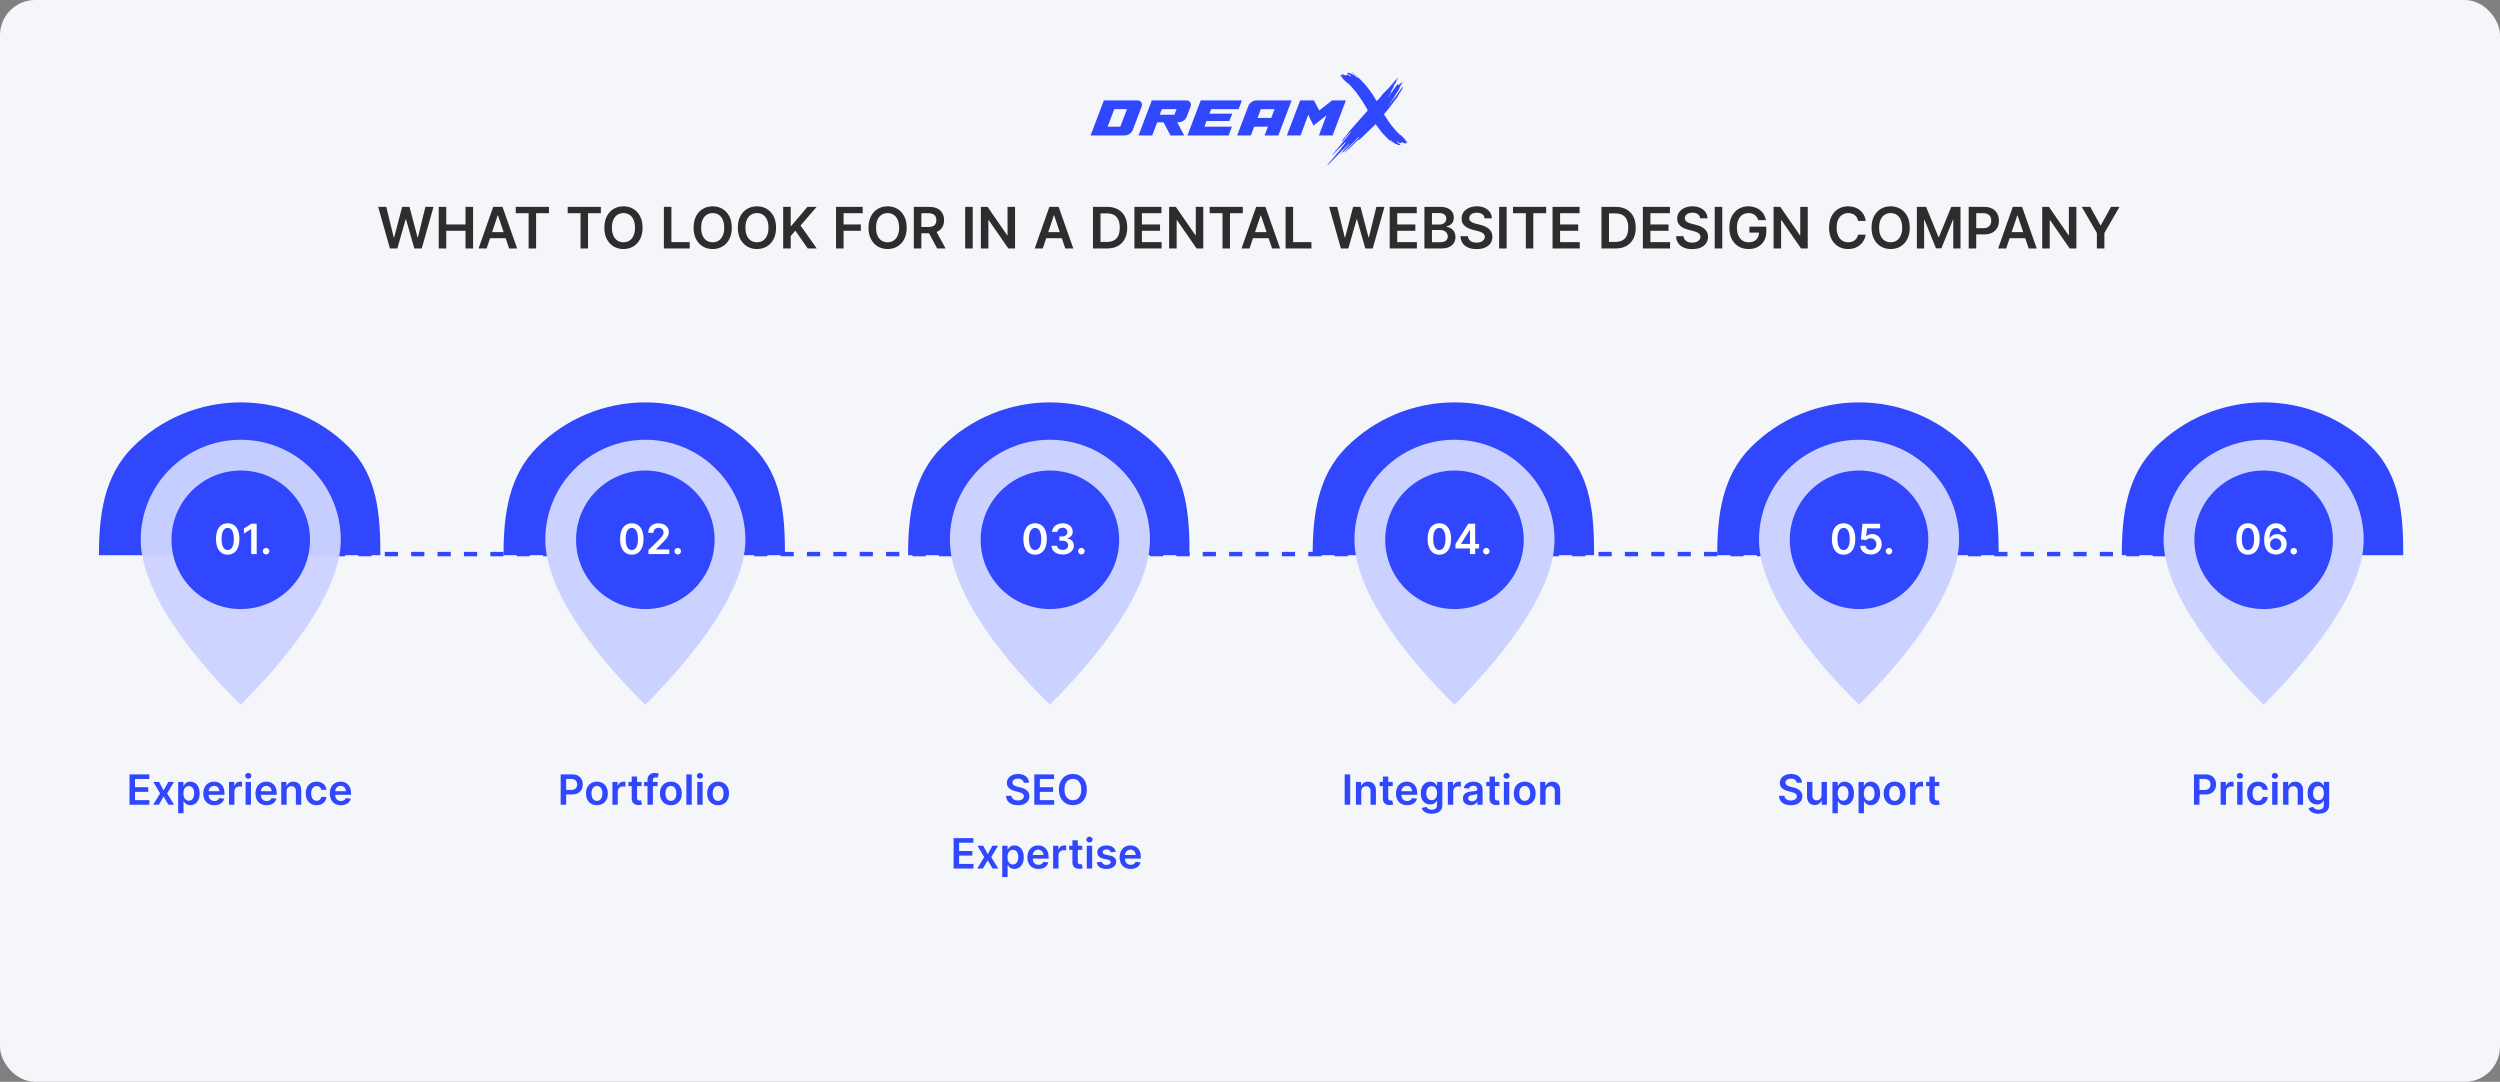 <svg width="1137" height="492" viewBox="0 0 1137 492" fill="none" xmlns="http://www.w3.org/2000/svg">
<rect x="0" y="0" width="1137" height="492" fill="#808080" stroke="none"/>
<rect width="1137" height="492" rx="16" fill="#F4F6F9"/>
<line x1="127" y1="252" x2="1034" y2="252" stroke="#3047FD" stroke-width="2" stroke-dasharray="6 6"/>
<path d="M177.332 113L171.995 94.091H175.679L179.086 107.987H179.261L182.899 94.091H186.251L189.898 107.996H190.064L193.471 94.091H197.155L191.818 113H188.439L184.653 99.732H184.506L180.711 113H177.332ZM199.53 113V94.091H202.956V102.096H211.718V94.091H215.152V113H211.718V104.967H202.956V113H199.53ZM221.306 113H217.65L224.307 94.091H228.535L235.202 113H231.545L226.495 97.969H226.347L221.306 113ZM221.426 105.586H231.398V108.337H221.426V105.586ZM234.576 96.962V94.091H249.663V96.962H243.818V113H240.421V96.962H234.576ZM258.189 96.962V94.091H273.276V96.962H267.432V113H264.034V96.962H258.189ZM292.243 103.545C292.243 105.583 291.861 107.328 291.098 108.781C290.341 110.227 289.307 111.335 287.996 112.104C286.691 112.874 285.21 113.259 283.555 113.259C281.899 113.259 280.415 112.874 279.104 112.104C277.799 111.329 276.765 110.218 276.002 108.771C275.245 107.319 274.866 105.577 274.866 103.545C274.866 101.508 275.245 99.766 276.002 98.32C276.765 96.867 277.799 95.756 279.104 94.987C280.415 94.217 281.899 93.832 283.555 93.832C285.21 93.832 286.691 94.217 287.996 94.987C289.307 95.756 290.341 96.867 291.098 98.32C291.861 99.766 292.243 101.508 292.243 103.545ZM288.799 103.545C288.799 102.111 288.574 100.902 288.125 99.917C287.682 98.926 287.066 98.178 286.278 97.673C285.49 97.162 284.583 96.907 283.555 96.907C282.527 96.907 281.619 97.162 280.831 97.673C280.043 98.178 279.424 98.926 278.975 99.917C278.532 100.902 278.31 102.111 278.31 103.545C278.31 104.98 278.532 106.192 278.975 107.183C279.424 108.168 280.043 108.916 280.831 109.427C281.619 109.932 282.527 110.184 283.555 110.184C284.583 110.184 285.49 109.932 286.278 109.427C287.066 108.916 287.682 108.168 288.125 107.183C288.574 106.192 288.799 104.98 288.799 103.545ZM301.93 113V94.091H305.356V110.129H313.684V113H301.93ZM332.817 103.545C332.817 105.583 332.435 107.328 331.672 108.781C330.915 110.227 329.881 111.335 328.57 112.104C327.265 112.874 325.785 113.259 324.129 113.259C322.473 113.259 320.99 112.874 319.679 112.104C318.374 111.329 317.34 110.218 316.576 108.771C315.819 107.319 315.441 105.577 315.441 103.545C315.441 101.508 315.819 99.766 316.576 98.32C317.34 96.867 318.374 95.756 319.679 94.987C320.99 94.217 322.473 93.832 324.129 93.832C325.785 93.832 327.265 94.217 328.57 94.987C329.881 95.756 330.915 96.867 331.672 98.32C332.435 99.766 332.817 101.508 332.817 103.545ZM329.373 103.545C329.373 102.111 329.148 100.902 328.699 99.917C328.256 98.926 327.64 98.178 326.853 97.673C326.065 97.162 325.157 96.907 324.129 96.907C323.101 96.907 322.193 97.162 321.405 97.673C320.617 98.178 319.999 98.926 319.549 99.917C319.106 100.902 318.884 102.111 318.884 103.545C318.884 104.98 319.106 106.192 319.549 107.183C319.999 108.168 320.617 108.916 321.405 109.427C322.193 109.932 323.101 110.184 324.129 110.184C325.157 110.184 326.065 109.932 326.853 109.427C327.64 108.916 328.256 108.168 328.699 107.183C329.148 106.192 329.373 104.98 329.373 103.545ZM352.952 103.545C352.952 105.583 352.57 107.328 351.807 108.781C351.05 110.227 350.016 111.335 348.705 112.104C347.4 112.874 345.919 113.259 344.264 113.259C342.608 113.259 341.124 112.874 339.813 112.104C338.508 111.329 337.474 110.218 336.711 108.771C335.954 107.319 335.575 105.577 335.575 103.545C335.575 101.508 335.954 99.766 336.711 98.32C337.474 96.867 338.508 95.756 339.813 94.987C341.124 94.217 342.608 93.832 344.264 93.832C345.919 93.832 347.4 94.217 348.705 94.987C350.016 95.756 351.05 96.867 351.807 98.32C352.57 99.766 352.952 101.508 352.952 103.545ZM349.508 103.545C349.508 102.111 349.283 100.902 348.834 99.917C348.391 98.926 347.775 98.178 346.987 97.673C346.199 97.162 345.292 96.907 344.264 96.907C343.236 96.907 342.328 97.162 341.54 97.673C340.752 98.178 340.133 98.926 339.684 99.917C339.241 100.902 339.019 102.111 339.019 103.545C339.019 104.98 339.241 106.192 339.684 107.183C340.133 108.168 340.752 108.916 341.54 109.427C342.328 109.932 343.236 110.184 344.264 110.184C345.292 110.184 346.199 109.932 346.987 109.427C347.775 108.916 348.391 108.168 348.834 107.183C349.283 106.192 349.508 104.98 349.508 103.545ZM356.19 113V94.091H359.616V102.779H359.847L367.224 94.091H371.406L364.094 102.576L371.471 113H367.353L361.712 104.893L359.616 107.368V113H356.19ZM380.235 113V94.091H392.349V96.962H383.661V102.096H391.518V104.967H383.661V113H380.235ZM412.366 103.545C412.366 105.583 411.984 107.328 411.221 108.781C410.464 110.227 409.43 111.335 408.119 112.104C406.814 112.874 405.333 113.259 403.678 113.259C402.022 113.259 400.538 112.874 399.227 112.104C397.922 111.329 396.888 110.218 396.125 108.771C395.368 107.319 394.989 105.577 394.989 103.545C394.989 101.508 395.368 99.766 396.125 98.32C396.888 96.867 397.922 95.756 399.227 94.987C400.538 94.217 402.022 93.832 403.678 93.832C405.333 93.832 406.814 94.217 408.119 94.987C409.43 95.756 410.464 96.867 411.221 98.32C411.984 99.766 412.366 101.508 412.366 103.545ZM408.922 103.545C408.922 102.111 408.697 100.902 408.248 99.917C407.805 98.926 407.189 98.178 406.401 97.673C405.613 97.162 404.706 96.907 403.678 96.907C402.65 96.907 401.742 97.162 400.954 97.673C400.166 98.178 399.547 98.926 399.098 99.917C398.655 100.902 398.433 102.111 398.433 103.545C398.433 104.98 398.655 106.192 399.098 107.183C399.547 108.168 400.166 108.916 400.954 109.427C401.742 109.932 402.65 110.184 403.678 110.184C404.706 110.184 405.613 109.932 406.401 109.427C407.189 108.916 407.805 108.168 408.248 107.183C408.697 106.192 408.922 104.98 408.922 103.545ZM415.604 113V94.091H422.695C424.148 94.091 425.367 94.343 426.351 94.848C427.342 95.353 428.09 96.061 428.595 96.972C429.106 97.876 429.361 98.932 429.361 100.138C429.361 101.351 429.103 102.404 428.586 103.296C428.075 104.183 427.321 104.869 426.324 105.355C425.327 105.835 424.102 106.075 422.649 106.075H417.599V103.232H422.187C423.037 103.232 423.732 103.115 424.274 102.881C424.816 102.641 425.216 102.293 425.474 101.837C425.739 101.376 425.871 100.809 425.871 100.138C425.871 99.468 425.739 98.895 425.474 98.421C425.21 97.941 424.806 97.578 424.265 97.332C423.723 97.079 423.025 96.953 422.169 96.953H419.03V113H415.604ZM425.373 104.432L430.054 113H426.231L421.633 104.432H425.373ZM442.389 94.091V113H438.964V94.091H442.389ZM461.638 94.091V113H458.591L449.681 100.12H449.524V113H446.098V94.091H449.164L458.064 106.98H458.231V94.091H461.638ZM474.247 113H470.591L477.248 94.091H481.477L488.143 113H484.487L479.436 97.969H479.289L474.247 113ZM474.367 105.586H484.339V108.337H474.367V105.586ZM503.491 113H497.083V94.091H503.62C505.497 94.091 507.11 94.469 508.458 95.227C509.812 95.978 510.852 97.058 511.579 98.467C512.305 99.877 512.668 101.563 512.668 103.527C512.668 105.497 512.302 107.189 511.569 108.605C510.843 110.021 509.794 111.107 508.421 111.864C507.054 112.621 505.411 113 503.491 113ZM500.508 110.036H503.324C504.642 110.036 505.74 109.796 506.62 109.316C507.501 108.83 508.162 108.107 508.606 107.146C509.049 106.18 509.27 104.973 509.27 103.527C509.27 102.08 509.049 100.88 508.606 99.926C508.162 98.966 507.507 98.249 506.639 97.775C505.777 97.295 504.706 97.055 503.426 97.055H500.508V110.036ZM515.923 113V94.091H528.221V96.962H519.348V102.096H527.584V104.967H519.348V110.129H528.295V113H515.923ZM547.255 94.091V113H544.208L535.298 100.12H535.141V113H531.716V94.091H534.781L543.682 106.98H543.848V94.091H547.255ZM550.156 96.962V94.091H565.243V96.962H559.398V113H556.001V96.962H550.156ZM568.294 113H564.638L571.295 94.091H575.524L582.19 113H578.534L573.483 97.969H573.335L568.294 113ZM568.414 105.586H578.386V108.337H568.414V105.586ZM584.68 113V94.091H588.106V110.129H596.434V113H584.68ZM609.836 113L604.499 94.091H608.183L611.59 107.987H611.765L615.403 94.091H618.755L622.402 107.996H622.568L625.975 94.091H629.659L624.322 113H620.943L617.157 99.732H617.01L613.215 113H609.836ZM632.034 113V94.091H644.332V96.962H635.459V102.096H643.695V104.967H635.459V110.129H644.406V113H632.034ZM647.827 113V94.091H655.066C656.432 94.091 657.568 94.306 658.473 94.737C659.384 95.162 660.064 95.744 660.513 96.482C660.969 97.221 661.196 98.058 661.196 98.994C661.196 99.763 661.049 100.422 660.753 100.969C660.458 101.511 660.061 101.951 659.562 102.29C659.063 102.628 658.506 102.871 657.891 103.019V103.204C658.562 103.241 659.205 103.447 659.821 103.822C660.442 104.192 660.95 104.715 661.344 105.392C661.738 106.069 661.935 106.888 661.935 107.848C661.935 108.827 661.698 109.707 661.224 110.489C660.75 111.264 660.036 111.877 659.082 112.326C658.128 112.775 656.928 113 655.481 113H647.827ZM651.252 110.138H654.936C656.18 110.138 657.075 109.901 657.623 109.427C658.177 108.947 658.454 108.331 658.454 107.58C658.454 107.02 658.316 106.515 658.039 106.066C657.762 105.611 657.368 105.254 656.857 104.995C656.346 104.73 655.737 104.598 655.029 104.598H651.252V110.138ZM651.252 102.133H654.641C655.232 102.133 655.764 102.025 656.238 101.81C656.712 101.588 657.085 101.277 657.355 100.877C657.632 100.471 657.771 99.991 657.771 99.437C657.771 98.704 657.512 98.101 656.995 97.627C656.484 97.153 655.724 96.916 654.715 96.916H651.252V102.133ZM675.191 99.289C675.105 98.483 674.742 97.855 674.102 97.406C673.468 96.956 672.643 96.731 671.627 96.731C670.913 96.731 670.301 96.839 669.79 97.055C669.279 97.27 668.888 97.562 668.617 97.932C668.346 98.301 668.208 98.723 668.202 99.197C668.202 99.591 668.291 99.932 668.47 100.222C668.654 100.511 668.903 100.757 669.217 100.96C669.531 101.157 669.879 101.323 670.261 101.459C670.642 101.594 671.027 101.708 671.415 101.8L673.188 102.244C673.902 102.41 674.588 102.634 675.247 102.918C675.911 103.201 676.505 103.558 677.028 103.989C677.558 104.42 677.976 104.94 678.284 105.549C678.592 106.158 678.746 106.872 678.746 107.691C678.746 108.799 678.463 109.775 677.896 110.618C677.33 111.455 676.511 112.111 675.44 112.585C674.376 113.052 673.086 113.286 671.572 113.286C670.101 113.286 668.823 113.058 667.74 112.603C666.663 112.147 665.82 111.483 665.21 110.609C664.607 109.735 664.281 108.67 664.232 107.414H667.602C667.651 108.073 667.854 108.621 668.211 109.058C668.568 109.495 669.033 109.821 669.605 110.036C670.184 110.252 670.83 110.359 671.544 110.359C672.289 110.359 672.941 110.249 673.502 110.027C674.068 109.799 674.511 109.485 674.831 109.085C675.151 108.679 675.314 108.205 675.32 107.663C675.314 107.171 675.17 106.765 674.886 106.445C674.603 106.118 674.206 105.848 673.695 105.632C673.191 105.411 672.6 105.214 671.923 105.041L669.771 104.487C668.214 104.087 666.983 103.481 666.078 102.668C665.18 101.85 664.73 100.763 664.73 99.409C664.73 98.295 665.032 97.319 665.635 96.482C666.244 95.645 667.072 94.996 668.119 94.534C669.165 94.066 670.35 93.832 671.673 93.832C673.015 93.832 674.191 94.066 675.2 94.534C676.216 94.996 677.013 95.639 677.592 96.464C678.17 97.282 678.469 98.224 678.487 99.289H675.191ZM685.225 94.091V113H681.8V94.091H685.225ZM688.103 96.962V94.091H703.19V96.962H697.346V113H693.948V96.962H688.103ZM706.098 113V94.091H718.397V96.962H709.524V102.096H717.76V104.967H709.524V110.129H718.471V113H706.098ZM734.748 113H728.341V94.091H734.878C736.755 94.091 738.368 94.469 739.716 95.227C741.07 95.978 742.11 97.058 742.836 98.467C743.563 99.877 743.926 101.563 743.926 103.527C743.926 105.497 743.56 107.189 742.827 108.605C742.101 110.021 741.051 111.107 739.679 111.864C738.312 112.621 736.669 113 734.748 113ZM731.766 110.036H734.582C735.899 110.036 736.998 109.796 737.878 109.316C738.758 108.83 739.42 108.107 739.863 107.146C740.307 106.18 740.528 104.973 740.528 103.527C740.528 102.08 740.307 100.88 739.863 99.926C739.42 98.966 738.765 98.249 737.897 97.775C737.035 97.295 735.964 97.055 734.684 97.055H731.766V110.036ZM747.18 113V94.091H759.479V96.962H750.606V102.096H758.842V104.967H750.606V110.129H759.553V113H747.18ZM773.25 99.289C773.164 98.483 772.8 97.855 772.16 97.406C771.526 96.956 770.701 96.731 769.686 96.731C768.972 96.731 768.359 96.839 767.848 97.055C767.338 97.27 766.947 97.562 766.676 97.932C766.405 98.301 766.267 98.723 766.26 99.197C766.26 99.591 766.35 99.932 766.528 100.222C766.713 100.511 766.962 100.757 767.276 100.96C767.59 101.157 767.938 101.323 768.319 101.459C768.701 101.594 769.086 101.708 769.473 101.8L771.246 102.244C771.96 102.41 772.647 102.634 773.305 102.918C773.97 103.201 774.564 103.558 775.087 103.989C775.616 104.42 776.035 104.94 776.343 105.549C776.651 106.158 776.804 106.872 776.804 107.691C776.804 108.799 776.521 109.775 775.955 110.618C775.389 111.455 774.57 112.111 773.499 112.585C772.434 113.052 771.145 113.286 769.63 113.286C768.159 113.286 766.882 113.058 765.799 112.603C764.722 112.147 763.878 111.483 763.269 110.609C762.666 109.735 762.339 108.67 762.29 107.414H765.66C765.709 108.073 765.913 108.621 766.27 109.058C766.627 109.495 767.091 109.821 767.664 110.036C768.242 110.252 768.889 110.359 769.603 110.359C770.348 110.359 771 110.249 771.56 110.027C772.126 109.799 772.57 109.485 772.89 109.085C773.21 108.679 773.373 108.205 773.379 107.663C773.373 107.171 773.228 106.765 772.945 106.445C772.662 106.118 772.265 105.848 771.754 105.632C771.249 105.411 770.658 105.214 769.981 105.041L767.83 104.487C766.273 104.087 765.042 103.481 764.137 102.668C763.238 101.85 762.789 100.763 762.789 99.409C762.789 98.295 763.09 97.319 763.694 96.482C764.303 95.645 765.131 94.996 766.177 94.534C767.224 94.066 768.409 93.832 769.732 93.832C771.074 93.832 772.249 94.066 773.259 94.534C774.275 94.996 775.072 95.639 775.65 96.464C776.229 97.282 776.527 98.224 776.546 99.289H773.25ZM783.284 94.091V113H779.858V94.091H783.284ZM799.661 100.129C799.507 99.631 799.294 99.184 799.024 98.79C798.759 98.39 798.439 98.049 798.063 97.766C797.694 97.483 797.269 97.27 796.789 97.129C796.309 96.981 795.786 96.907 795.22 96.907C794.204 96.907 793.299 97.162 792.505 97.673C791.711 98.184 791.086 98.935 790.631 99.926C790.181 100.911 789.957 102.111 789.957 103.527C789.957 104.955 790.181 106.165 790.631 107.156C791.08 108.147 791.705 108.901 792.505 109.418C793.305 109.929 794.235 110.184 795.293 110.184C796.254 110.184 797.085 109.999 797.786 109.63C798.494 109.261 799.039 108.737 799.421 108.06C799.802 107.377 799.993 106.577 799.993 105.66L800.769 105.78H795.635V103.102H803.308V105.374C803.308 106.992 802.963 108.393 802.274 109.575C801.584 110.756 800.636 111.667 799.43 112.308C798.223 112.942 796.838 113.259 795.275 113.259C793.533 113.259 792.003 112.868 790.686 112.086C789.375 111.298 788.35 110.181 787.612 108.734C786.879 107.282 786.513 105.558 786.513 103.564C786.513 102.037 786.728 100.674 787.159 99.474C787.596 98.273 788.206 97.255 788.987 96.418C789.769 95.574 790.686 94.934 791.739 94.497C792.791 94.054 793.936 93.832 795.173 93.832C796.22 93.832 797.195 93.986 798.1 94.294C799.005 94.596 799.808 95.026 800.51 95.587C801.218 96.147 801.8 96.812 802.255 97.581C802.711 98.35 803.009 99.2 803.151 100.129H799.661ZM822.159 94.091V113H819.112L810.202 100.12H810.045V113H806.62V94.091H809.685L818.586 106.98H818.752V94.091H822.159ZM848.526 100.471H845.073C844.974 99.905 844.793 99.403 844.528 98.966C844.263 98.523 843.934 98.147 843.54 97.84C843.146 97.532 842.697 97.301 842.192 97.147C841.694 96.987 841.155 96.907 840.576 96.907C839.549 96.907 838.638 97.165 837.843 97.683C837.049 98.193 836.428 98.944 835.978 99.935C835.529 100.92 835.304 102.124 835.304 103.545C835.304 104.992 835.529 106.211 835.978 107.202C836.434 108.187 837.056 108.931 837.843 109.436C838.638 109.935 839.545 110.184 840.567 110.184C841.133 110.184 841.663 110.11 842.155 109.962C842.654 109.808 843.1 109.584 843.494 109.288C843.894 108.993 844.23 108.63 844.5 108.199C844.777 107.768 844.968 107.276 845.073 106.722L848.526 106.74C848.397 107.639 848.117 108.482 847.686 109.27C847.261 110.058 846.704 110.753 846.015 111.357C845.325 111.954 844.519 112.421 843.596 112.76C842.672 113.092 841.647 113.259 840.521 113.259C838.859 113.259 837.376 112.874 836.071 112.104C834.766 111.335 833.738 110.224 832.987 108.771C832.236 107.319 831.861 105.577 831.861 103.545C831.861 101.508 832.239 99.766 832.996 98.32C833.753 96.867 834.784 95.756 836.089 94.987C837.394 94.217 838.871 93.832 840.521 93.832C841.574 93.832 842.552 93.98 843.457 94.276C844.362 94.571 845.168 95.005 845.876 95.577C846.584 96.144 847.166 96.839 847.621 97.664C848.083 98.483 848.384 99.418 848.526 100.471ZM868.559 103.545C868.559 105.583 868.178 107.328 867.414 108.781C866.657 110.227 865.623 111.335 864.312 112.104C863.007 112.874 861.527 113.259 859.871 113.259C858.215 113.259 856.732 112.874 855.421 112.104C854.116 111.329 853.082 110.218 852.318 108.771C851.561 107.319 851.183 105.577 851.183 103.545C851.183 101.508 851.561 99.766 852.318 98.32C853.082 96.867 854.116 95.756 855.421 94.987C856.732 94.217 858.215 93.832 859.871 93.832C861.527 93.832 863.007 94.217 864.312 94.987C865.623 95.756 866.657 96.867 867.414 98.32C868.178 99.766 868.559 101.508 868.559 103.545ZM865.115 103.545C865.115 102.111 864.891 100.902 864.441 99.917C863.998 98.926 863.383 98.178 862.595 97.673C861.807 97.162 860.899 96.907 859.871 96.907C858.843 96.907 857.935 97.162 857.147 97.673C856.359 98.178 855.741 98.926 855.291 99.917C854.848 100.902 854.627 102.111 854.627 103.545C854.627 104.98 854.848 106.192 855.291 107.183C855.741 108.168 856.359 108.916 857.147 109.427C857.935 109.932 858.843 110.184 859.871 110.184C860.899 110.184 861.807 109.932 862.595 109.427C863.383 108.916 863.998 108.168 864.441 107.183C864.891 106.192 865.115 104.98 865.115 103.545ZM871.798 94.091H875.989L881.603 107.793H881.825L887.438 94.091H891.63V113H888.343V100.009H888.168L882.942 112.945H880.486L875.26 99.981H875.085V113H871.798V94.091ZM895.36 113V94.091H902.451C903.904 94.091 905.122 94.362 906.107 94.903C907.098 95.445 907.846 96.19 908.351 97.138C908.862 98.079 909.117 99.151 909.117 100.351C909.117 101.563 908.862 102.641 908.351 103.582C907.84 104.524 907.086 105.266 906.089 105.808C905.092 106.343 903.864 106.611 902.405 106.611H897.705V103.795H901.943C902.793 103.795 903.488 103.647 904.03 103.352C904.572 103.056 904.972 102.65 905.23 102.133C905.495 101.616 905.627 101.022 905.627 100.351C905.627 99.68 905.495 99.089 905.23 98.578C904.972 98.067 904.569 97.67 904.021 97.387C903.479 97.098 902.78 96.953 901.925 96.953H898.786V113H895.36ZM912.413 113H908.757L915.414 94.091H919.643L926.309 113H922.653L917.602 97.969H917.455L912.413 113ZM912.533 105.586H922.505V108.337H912.533V105.586ZM944.339 94.091V113H941.292L932.382 100.12H932.225V113H928.8V94.091H931.865L940.766 106.98H940.932V94.091H944.339ZM946.778 94.091H950.647L955.273 102.456H955.457L960.083 94.091H963.952L957.073 105.946V113H953.657V105.946L946.778 94.091Z" fill="#2D2D2D"/>
<path d="M502.046 45.652H517.336C518.76 45.652 519.781 47.018 519.271 48.332L515.24 58.974C514.622 60.571 513.117 61.602 511.344 61.602H496L502.046 45.652ZM506.776 49.646L503.739 57.608H509.516L512.553 49.646H506.776ZM517.8 61.602H524.034L526.291 55.624H529.166L532.337 61.602H538.572L535.401 55.624H535.857C537.631 55.624 539.136 54.593 539.754 52.996L541.527 48.332C542.038 47.018 541.017 45.652 539.593 45.652H523.846L517.8 61.602ZM528.414 49.646H535.105L534.138 52.171H527.447L528.414 49.646ZM564.821 45.652L563.316 49.646H550.821L550.069 51.707H560.468L559.098 55.031H548.698L547.811 57.608H560.28L558.775 61.602H540.045L546.092 45.652H564.821ZM562.659 61.602H568.893L570.425 57.608H576.659L575.127 61.602H581.388L587.434 45.652H571.634C569.833 45.652 568.329 46.683 567.71 48.281L562.659 61.602ZM573.434 49.646H579.668L578.164 53.64H571.929L573.434 49.646ZM585.272 61.602H591.506L595.08 51.991C595.107 52.558 595.402 53.022 595.537 53.382L597.391 57.093L602.389 53.176C602.685 52.918 603.034 52.712 603.329 52.352C602.093 55.598 601.045 58.355 599.836 61.602H606.07L612.116 45.652H605.882L599.997 50.213L597.552 45.652H591.318L585.272 61.602Z" fill="#3047FD"/>
<path d="M614.908 32.896C615.242 33.232 615.572 33.526 616.108 33.967C616.765 34.508 617.284 34.996 617.37 35.152C617.463 35.323 617.532 35.519 617.499 35.519C617.433 35.519 617.149 35.291 616.752 34.92C616.518 34.699 616.24 34.468 616.141 34.41C616.042 34.35 615.804 34.188 615.612 34.049C615.206 33.755 614.997 33.656 614.7 33.615C614.432 33.58 614.346 33.536 614.158 33.349C613.94 33.13 613.874 33.111 613.309 33.111C613.041 33.111 612.787 33.121 612.747 33.13C612.677 33.149 612.674 33.156 612.72 33.238C612.747 33.285 612.843 33.377 612.935 33.444C613.024 33.507 613.101 33.58 613.101 33.605C613.101 33.634 613.067 33.726 613.031 33.811C612.955 33.976 612.952 33.98 612.654 34.014C612.377 34.049 612.357 34.059 612.245 34.239C612.188 34.334 612.132 34.41 612.126 34.41C612.119 34.41 611.967 34.341 611.785 34.258C611.607 34.173 611.204 34.005 610.89 33.888C610.414 33.704 610.315 33.675 610.292 33.713C610.272 33.739 610.259 33.884 610.259 34.036V34.312L609.971 34.293C609.707 34.277 609.674 34.283 609.608 34.344C609.518 34.426 609.515 34.477 609.581 34.6C609.654 34.737 609.859 34.825 610.143 34.844L610.381 34.863L610.397 35.161L610.414 35.462L610.711 35.751C610.873 35.912 611.2 36.255 611.438 36.517C612.02 37.158 612.248 37.364 612.737 37.674C613.206 37.972 613.408 38.149 614.076 38.847C615.017 39.829 615.863 40.817 617.149 42.443C617.548 42.947 618.054 43.682 618.718 44.724C618.996 45.158 619.422 45.805 619.667 46.16C619.908 46.515 620.318 47.161 620.576 47.602C620.833 48.042 621.164 48.593 621.313 48.828C621.653 49.363 621.907 49.845 621.977 50.089L622.033 50.279L621.326 51.081C620.936 51.524 619.637 52.982 618.438 54.325C614.132 59.142 614.105 59.173 611.597 62.425C611.27 62.849 610.847 63.382 610.658 63.61C610.368 63.958 610.192 64.237 610.235 64.281C610.259 64.3 610.573 64.196 610.658 64.142C610.708 64.11 610.834 63.98 610.936 63.851C611.042 63.721 611.237 63.489 611.369 63.334C611.501 63.182 611.719 62.894 611.855 62.697C612.195 62.2 612.565 61.769 613.167 61.173C613.451 60.894 613.745 60.577 613.818 60.473C613.996 60.219 614.188 60.051 614.343 59.998C614.416 59.975 614.479 59.959 614.485 59.966C614.508 59.991 614.191 60.387 613.652 61.002C613.355 61.347 613.024 61.753 612.919 61.905C612.621 62.339 612.585 62.383 612.046 62.995C611.409 63.714 609.756 65.733 609.489 66.113C609.251 66.452 609.003 66.772 608.573 67.285C608.332 67.574 607.906 68.106 607.83 68.214C607.817 68.23 607.466 68.15 607.44 68.128C607.427 68.116 607.479 68.011 607.559 67.9C607.737 67.65 607.757 67.618 607.734 67.618C607.698 67.618 607.351 68.043 607.351 68.087C607.351 68.112 607.41 68.195 607.483 68.271C607.555 68.347 607.615 68.423 607.615 68.439C607.615 68.477 607.175 69.022 606.409 69.931C606.082 70.324 605.797 70.663 605.781 70.688C605.721 70.784 606.184 70.445 606.425 70.216C606.564 70.086 606.868 69.757 607.103 69.487C607.334 69.218 607.833 68.695 608.21 68.331C608.583 67.963 609.135 67.403 609.432 67.079C609.948 66.522 611.091 65.375 611.528 64.975C611.636 64.874 611.815 64.75 611.921 64.697C612.112 64.605 612.116 64.605 612.093 64.677C612.013 64.931 611.719 65.318 611.105 65.993C610.982 66.129 610.625 66.604 610.318 67.048C609.667 67.979 609.598 68.071 609.118 68.585C608.662 69.076 607.618 70.314 607.38 70.647C607.089 71.053 606.911 71.268 606.293 71.943C605.976 72.292 605.606 72.713 605.47 72.878C605.335 73.043 604.968 73.477 604.657 73.844C604.023 74.589 603.54 75.191 603.563 75.213C603.573 75.223 603.663 75.194 603.762 75.15C604 75.045 604.228 74.84 604.535 74.447C604.674 74.272 604.988 73.946 605.229 73.718C605.474 73.49 605.926 73.033 606.237 72.704C606.547 72.371 607.083 71.823 607.433 71.484C607.783 71.145 608.286 70.616 608.557 70.311C608.824 70.007 609.277 69.535 609.561 69.266C609.845 68.996 610.278 68.569 610.523 68.315C611.078 67.739 613.259 65.631 613.613 65.327C613.857 65.115 613.871 65.108 613.795 65.226C613.626 65.498 613.461 65.71 613.226 65.97C613.094 66.119 612.836 66.411 612.654 66.62C612.476 66.829 612.033 67.285 611.676 67.634C611.091 68.207 611.012 68.293 610.886 68.534C610.764 68.772 610.681 68.867 610.163 69.38C609.426 70.102 609.218 70.353 609.713 69.909C610.189 69.484 610.377 69.351 610.744 69.18C611.144 68.99 611.389 68.794 611.871 68.264C612.093 68.02 612.373 67.745 612.492 67.65C612.853 67.368 613.524 66.715 613.94 66.246C614.184 65.974 614.479 65.688 614.716 65.492C614.938 65.311 615.176 65.083 615.282 64.95C615.381 64.823 615.807 64.383 616.227 63.974C616.646 63.565 617.102 63.09 617.241 62.922C617.516 62.589 617.631 62.491 617.859 62.393C618.074 62.298 618.091 62.304 618.051 62.447C617.998 62.643 617.892 62.764 617.542 63.036C617.36 63.175 617.086 63.429 616.934 63.594C616.604 63.952 616.138 64.437 615.351 65.242C615.034 65.565 614.538 66.084 614.244 66.398C613.95 66.709 613.517 67.162 613.279 67.399C613.038 67.64 612.707 68.011 612.542 68.227C612.096 68.806 611.934 68.965 611.633 69.133C611.356 69.288 611.356 69.323 611.64 69.282C611.775 69.263 611.818 69.231 612.106 68.943C612.281 68.765 612.625 68.47 612.869 68.28C613.153 68.062 613.418 67.827 613.596 67.628C614.006 67.174 614.254 66.927 614.429 66.807C614.512 66.747 614.66 66.588 614.759 66.452C614.885 66.275 615.341 65.818 616.382 64.833L617.826 63.458V63.584C617.826 63.682 617.843 63.718 617.899 63.743C617.962 63.768 617.995 63.743 618.19 63.534C618.474 63.226 618.768 62.96 619.095 62.713C619.237 62.602 619.465 62.418 619.598 62.301C619.878 62.06 623.226 58.8 623.626 58.378C623.771 58.226 624.135 57.9 624.435 57.653C625.007 57.181 625.189 57.006 625.397 56.712L625.526 56.534L625.476 56.382C625.394 56.119 625.308 56.011 626.451 57.589C627.968 59.684 628.497 60.343 629.287 61.135C629.515 61.363 629.921 61.797 630.195 62.101C630.728 62.694 630.975 62.941 632.016 63.895C633.622 65.371 634.121 65.745 632.918 64.576C632.386 64.056 632.224 63.857 632.152 63.632L632.129 63.559L632.274 63.626C632.357 63.667 632.591 63.863 632.829 64.098C633.087 64.348 633.315 64.538 633.434 64.605C633.54 64.662 633.768 64.817 633.94 64.947C634.356 65.264 634.584 65.391 634.809 65.432C635.172 65.501 635.245 65.53 635.443 65.695C635.787 65.977 635.774 65.97 636.216 65.97C636.636 65.97 636.811 65.942 636.924 65.85C636.993 65.796 636.99 65.793 636.705 65.609C636.008 65.159 635.513 64.76 635.311 64.484L635.228 64.376L635.443 64.395C635.559 64.405 635.731 64.437 635.826 64.465C635.975 64.506 636.015 64.538 636.16 64.728C636.448 65.099 636.444 65.096 636.818 65.074L637.138 65.052L637.34 64.861L637.541 64.668L638.037 64.887C638.516 65.099 639.012 65.28 639.233 65.318C639.316 65.33 639.356 65.321 639.409 65.27C639.472 65.21 639.475 65.181 639.455 64.988L639.432 64.769L639.733 64.788L640.033 64.808V64.627C640.033 64.528 640.01 64.405 639.984 64.358C639.931 64.256 639.822 64.228 639.481 64.228C639.366 64.228 639.273 64.218 639.273 64.202C639.273 64.189 639.25 64.047 639.224 63.885L639.174 63.587L638.678 63.039C637.796 62.06 637.433 61.721 636.944 61.414C636.454 61.106 636.282 60.954 635.625 60.267C634.825 59.433 634.072 58.556 632.895 57.098C632.122 56.141 631.62 55.422 630.556 53.739C630.327 53.381 630.02 52.925 629.872 52.725C629.577 52.332 629.392 52.034 629.392 51.955C629.392 51.93 629.554 51.746 629.749 51.55C630.212 51.081 630.404 50.859 630.599 50.552C630.688 50.412 630.896 50.165 631.058 50C631.223 49.832 631.484 49.525 631.64 49.316C631.795 49.103 632.049 48.755 632.208 48.536C632.366 48.321 632.591 48.036 632.707 47.909C632.823 47.779 632.974 47.567 633.044 47.44C633.113 47.313 633.335 47.015 633.533 46.775C633.94 46.296 634.316 45.798 634.769 45.152C634.934 44.917 635.209 44.55 635.384 44.338C635.767 43.866 635.866 43.701 636.002 43.314C636.124 42.963 636.226 42.791 636.633 42.262C636.798 42.047 636.986 41.774 637.049 41.654C637.112 41.533 637.274 41.258 637.409 41.042C637.882 40.285 637.994 40 637.978 39.588L637.968 39.338L637.816 39.528C637.733 39.632 637.505 39.962 637.313 40.26C637.119 40.557 636.818 40.992 636.639 41.226C636.464 41.461 636.2 41.812 636.051 42.009C635.903 42.205 635.615 42.633 635.407 42.959C634.977 43.641 634.885 43.767 634.524 44.157C634.154 44.559 633.916 44.87 633.321 45.713C632.806 46.442 632.446 46.914 632.218 47.164C632.105 47.288 632.102 47.288 632.138 47.196C632.234 46.939 632.413 46.638 632.789 46.103C633.017 45.779 633.368 45.247 633.563 44.917C633.969 44.246 634.33 43.682 635.07 42.554C635.704 41.594 636.24 40.764 636.312 40.63C636.342 40.573 636.411 40.342 636.464 40.111C636.547 39.749 636.593 39.639 636.791 39.277C637.089 38.729 637.399 38.248 637.74 37.807L638.017 37.452H637.856C637.618 37.452 637.545 37.49 637.228 37.775C636.917 38.054 636.481 38.39 636.114 38.628L635.876 38.78L635.803 38.52C635.76 38.377 635.717 38.251 635.704 38.238C635.694 38.222 635.575 38.359 635.44 38.539C635.304 38.717 635.076 38.995 634.931 39.16C634.789 39.322 634.356 39.921 633.969 40.491C633.332 41.432 633.1 41.762 632.608 42.411C632.515 42.532 632.317 42.845 632.168 43.108C632.019 43.368 631.854 43.638 631.805 43.71C631.683 43.882 631.415 44.164 631.339 44.205C631.279 44.233 631.276 44.233 631.332 44.116C631.451 43.872 631.613 43.628 631.953 43.188C632.145 42.937 632.36 42.639 632.433 42.525C632.552 42.329 632.558 42.297 632.578 41.971C632.604 41.562 632.641 41.477 633.077 40.862C633.477 40.301 633.702 39.813 633.959 38.97C634.085 38.561 634.164 38.416 634.442 38.08C634.865 37.569 634.984 37.344 635.06 36.914C635.129 36.527 635.202 36.375 635.582 35.843C635.906 35.389 636.054 35.145 636.021 35.114C635.988 35.085 635.747 35.323 635.529 35.599C635.42 35.738 635.106 36.074 634.828 36.343C634.29 36.876 633.883 37.329 633.375 37.975C632.922 38.542 632.713 38.789 632.238 39.306C632.013 39.55 631.709 39.898 631.564 40.082C631.392 40.298 630.899 40.795 630.172 41.492C628.983 42.63 628.636 43.017 628.262 43.603C628.024 43.977 628.024 43.977 627.225 44.883C626.726 45.447 626.226 45.944 626.157 45.944C626.104 45.944 625.906 45.691 625.78 45.469C624.809 43.729 624.287 42.912 623.401 41.733C623.236 41.514 622.915 41.077 622.691 40.767C621.607 39.268 620.942 38.466 620.007 37.531C619.816 37.338 619.525 37.034 619.363 36.85C618.92 36.349 617.644 35.139 616.752 34.379C616.316 34.005 615.774 33.52 615.546 33.298C615.186 32.95 614.852 32.699 614.74 32.699C614.723 32.699 614.799 32.788 614.908 32.896ZM613.659 33.894C613.904 34.093 614.214 34.394 614.356 34.566L614.469 34.705L614.261 34.686C613.907 34.648 613.715 34.581 613.58 34.439C613.457 34.309 613.173 33.9 613.157 33.834C613.15 33.799 613.272 33.758 613.411 33.748C613.444 33.748 613.557 33.811 613.659 33.894ZM631.765 47.864C631.785 48.055 631.481 48.277 631.431 48.102C631.395 47.969 631.583 47.735 631.706 47.757C631.735 47.763 631.758 47.807 631.765 47.864Z" fill="#3047FD"/>
<path d="M58.901 366V352.182H67.889V354.28H61.405V358.032H67.423V360.13H61.405V363.902H67.943V366H58.901ZM72.332 355.636L74.423 359.462L76.549 355.636H79.133L76.009 360.818L79.187 366H76.616L74.423 362.269L72.251 366H69.66L72.817 360.818L69.741 355.636H72.332ZM81.022 369.886V355.636H83.424V357.35H83.566C83.692 357.098 83.869 356.831 84.099 356.547C84.328 356.259 84.638 356.014 85.03 355.812C85.421 355.605 85.921 355.501 86.528 355.501C87.328 355.501 88.05 355.706 88.694 356.115C89.341 356.52 89.854 357.121 90.232 357.917C90.614 358.709 90.805 359.68 90.805 360.832C90.805 361.97 90.619 362.937 90.245 363.733C89.872 364.529 89.364 365.136 88.721 365.555C88.077 365.973 87.349 366.182 86.534 366.182C85.941 366.182 85.448 366.083 85.057 365.885C84.665 365.687 84.351 365.449 84.112 365.17C83.878 364.887 83.696 364.619 83.566 364.367H83.465V369.886H81.022ZM83.417 360.818C83.417 361.488 83.512 362.075 83.701 362.579C83.894 363.083 84.171 363.477 84.531 363.76C84.895 364.039 85.336 364.178 85.853 364.178C86.393 364.178 86.845 364.034 87.209 363.746C87.574 363.454 87.848 363.056 88.032 362.552C88.221 362.044 88.316 361.466 88.316 360.818C88.316 360.175 88.224 359.604 88.039 359.104C87.855 358.605 87.58 358.214 87.216 357.93C86.852 357.647 86.397 357.505 85.853 357.505C85.331 357.505 84.888 357.643 84.524 357.917C84.159 358.191 83.883 358.576 83.694 359.071C83.51 359.565 83.417 360.148 83.417 360.818ZM97.485 366.202C96.446 366.202 95.549 365.987 94.793 365.555C94.042 365.118 93.464 364.502 93.059 363.706C92.654 362.905 92.452 361.963 92.452 360.879C92.452 359.813 92.654 358.877 93.059 358.072C93.468 357.262 94.04 356.633 94.773 356.183C95.506 355.729 96.367 355.501 97.357 355.501C97.996 355.501 98.598 355.605 99.165 355.812C99.736 356.014 100.24 356.329 100.677 356.756C101.117 357.184 101.464 357.728 101.716 358.389C101.967 359.046 102.093 359.829 102.093 360.737V361.486H93.599V359.84H99.752C99.748 359.372 99.647 358.956 99.449 358.592C99.251 358.223 98.974 357.933 98.619 357.721C98.268 357.51 97.859 357.404 97.391 357.404C96.891 357.404 96.453 357.526 96.075 357.768C95.697 358.007 95.403 358.322 95.191 358.713C94.984 359.1 94.879 359.525 94.874 359.988V361.425C94.874 362.028 94.984 362.545 95.205 362.977C95.425 363.405 95.733 363.733 96.129 363.962C96.525 364.187 96.988 364.3 97.519 364.3C97.874 364.3 98.196 364.25 98.484 364.151C98.772 364.048 99.021 363.897 99.233 363.699C99.444 363.501 99.604 363.256 99.712 362.964L101.992 363.22C101.848 363.823 101.574 364.349 101.169 364.799C100.769 365.244 100.256 365.591 99.631 365.838C99.005 366.081 98.29 366.202 97.485 366.202ZM104.16 366V355.636H106.528V357.364H106.636C106.825 356.765 107.149 356.304 107.608 355.98C108.071 355.652 108.599 355.488 109.193 355.488C109.328 355.488 109.479 355.495 109.645 355.508C109.816 355.517 109.958 355.533 110.07 355.555V357.802C109.967 357.766 109.803 357.735 109.578 357.708C109.357 357.676 109.144 357.661 108.937 357.661C108.491 357.661 108.091 357.757 107.736 357.951C107.385 358.14 107.108 358.403 106.906 358.74C106.703 359.077 106.602 359.467 106.602 359.907V366H104.16ZM111.693 366V355.636H114.135V366H111.693ZM112.921 354.165C112.534 354.165 112.201 354.037 111.922 353.781C111.643 353.52 111.504 353.207 111.504 352.843C111.504 352.474 111.643 352.162 111.922 351.905C112.201 351.644 112.534 351.514 112.921 351.514C113.312 351.514 113.645 351.644 113.92 351.905C114.198 352.162 114.338 352.474 114.338 352.843C114.338 353.207 114.198 353.52 113.92 353.781C113.645 354.037 113.312 354.165 112.921 354.165ZM121.235 366.202C120.196 366.202 119.299 365.987 118.543 365.555C117.792 365.118 117.214 364.502 116.809 363.706C116.404 362.905 116.202 361.963 116.202 360.879C116.202 359.813 116.404 358.877 116.809 358.072C117.218 357.262 117.79 356.633 118.523 356.183C119.256 355.729 120.117 355.501 121.107 355.501C121.746 355.501 122.348 355.605 122.915 355.812C123.486 356.014 123.99 356.329 124.427 356.756C124.867 357.184 125.214 357.728 125.466 358.389C125.717 359.046 125.843 359.829 125.843 360.737V361.486H117.349V359.84H123.502C123.498 359.372 123.396 358.956 123.199 358.592C123.001 358.223 122.724 357.933 122.369 357.721C122.018 357.51 121.608 357.404 121.141 357.404C120.641 357.404 120.203 357.526 119.825 357.768C119.447 358.007 119.153 358.322 118.941 358.713C118.734 359.1 118.628 359.525 118.624 359.988V361.425C118.624 362.028 118.734 362.545 118.955 362.977C119.175 363.405 119.483 363.733 119.879 363.962C120.275 364.187 120.738 364.3 121.269 364.3C121.624 364.3 121.946 364.25 122.234 364.151C122.522 364.048 122.771 363.897 122.983 363.699C123.194 363.501 123.354 363.256 123.462 362.964L125.742 363.22C125.598 363.823 125.324 364.349 124.919 364.799C124.519 365.244 124.006 365.591 123.381 365.838C122.755 366.081 122.04 366.202 121.235 366.202ZM130.352 359.928V366H127.91V355.636H130.244V357.397H130.366C130.604 356.817 130.984 356.356 131.506 356.014C132.032 355.672 132.682 355.501 133.456 355.501C134.171 355.501 134.794 355.654 135.325 355.96C135.86 356.266 136.274 356.709 136.566 357.289C136.863 357.87 137.009 358.574 137.005 359.401V366H134.562V359.779C134.562 359.086 134.383 358.544 134.023 358.153C133.667 357.762 133.175 357.566 132.545 357.566C132.118 357.566 131.738 357.661 131.405 357.849C131.076 358.034 130.818 358.301 130.629 358.652C130.444 359.003 130.352 359.428 130.352 359.928ZM144.008 366.202C142.974 366.202 142.086 365.975 141.343 365.521C140.606 365.067 140.037 364.439 139.636 363.638C139.24 362.833 139.043 361.907 139.043 360.859C139.043 359.806 139.245 358.877 139.65 358.072C140.055 357.262 140.626 356.633 141.364 356.183C142.106 355.729 142.983 355.501 143.995 355.501C144.836 355.501 145.581 355.657 146.228 355.967C146.881 356.273 147.4 356.707 147.787 357.269C148.174 357.827 148.394 358.479 148.448 359.226H146.114C146.019 358.727 145.794 358.31 145.439 357.978C145.088 357.64 144.618 357.472 144.029 357.472C143.529 357.472 143.091 357.607 142.713 357.876C142.335 358.142 142.041 358.524 141.829 359.023C141.622 359.523 141.519 360.121 141.519 360.818C141.519 361.524 141.622 362.132 141.829 362.64C142.036 363.144 142.326 363.533 142.7 363.807C143.077 364.077 143.52 364.212 144.029 364.212C144.389 364.212 144.71 364.145 144.994 364.01C145.281 363.87 145.522 363.67 145.716 363.409C145.909 363.148 146.042 362.831 146.114 362.458H148.448C148.39 363.191 148.174 363.841 147.8 364.408C147.427 364.97 146.919 365.411 146.276 365.73C145.632 366.045 144.877 366.202 144.008 366.202ZM155.042 366.202C154.003 366.202 153.105 365.987 152.35 365.555C151.598 365.118 151.02 364.502 150.616 363.706C150.211 362.905 150.008 361.963 150.008 360.879C150.008 359.813 150.211 358.877 150.616 358.072C151.025 357.262 151.596 356.633 152.329 356.183C153.063 355.729 153.924 355.501 154.914 355.501C155.552 355.501 156.155 355.605 156.722 355.812C157.293 356.014 157.797 356.329 158.233 356.756C158.674 357.184 159.02 357.728 159.272 358.389C159.524 359.046 159.65 359.829 159.65 360.737V361.486H151.155V359.84H157.309C157.304 359.372 157.203 358.956 157.005 358.592C156.807 358.223 156.531 357.933 156.175 357.721C155.824 357.51 155.415 357.404 154.947 357.404C154.448 357.404 154.009 357.526 153.632 357.768C153.254 358.007 152.959 358.322 152.748 358.713C152.541 359.1 152.435 359.525 152.431 359.988V361.425C152.431 362.028 152.541 362.545 152.761 362.977C152.982 363.405 153.29 363.733 153.686 363.962C154.081 364.187 154.545 364.3 155.076 364.3C155.431 364.3 155.752 364.25 156.04 364.151C156.328 364.048 156.578 363.897 156.789 363.699C157.001 363.501 157.16 363.256 157.268 362.964L159.549 363.22C159.405 363.823 159.131 364.349 158.726 364.799C158.325 365.244 157.813 365.591 157.187 365.838C156.562 366.081 155.847 366.202 155.042 366.202Z" fill="#3047FD"/>
<path d="M254.99 366V352.182H260.172C261.233 352.182 262.124 352.38 262.844 352.776C263.568 353.171 264.114 353.716 264.483 354.408C264.856 355.097 265.043 355.879 265.043 356.756C265.043 357.643 264.856 358.43 264.483 359.118C264.11 359.806 263.559 360.348 262.83 360.744C262.101 361.135 261.204 361.331 260.138 361.331H256.704V359.273H259.801C260.421 359.273 260.93 359.165 261.325 358.949C261.721 358.733 262.014 358.436 262.203 358.059C262.396 357.681 262.493 357.247 262.493 356.756C262.493 356.266 262.396 355.834 262.203 355.461C262.014 355.088 261.719 354.797 261.319 354.591C260.923 354.379 260.412 354.273 259.787 354.273H257.493V366H254.99ZM271.482 366.202C270.47 366.202 269.592 365.98 268.85 365.534C268.108 365.089 267.532 364.466 267.123 363.665C266.718 362.865 266.516 361.929 266.516 360.859C266.516 359.788 266.718 358.85 267.123 358.045C267.532 357.24 268.108 356.615 268.85 356.169C269.592 355.724 270.47 355.501 271.482 355.501C272.494 355.501 273.371 355.724 274.113 356.169C274.855 356.615 275.429 357.24 275.834 358.045C276.243 358.85 276.448 359.788 276.448 360.859C276.448 361.929 276.243 362.865 275.834 363.665C275.429 364.466 274.855 365.089 274.113 365.534C273.371 365.98 272.494 366.202 271.482 366.202ZM271.495 364.246C272.044 364.246 272.503 364.095 272.872 363.794C273.24 363.488 273.515 363.078 273.695 362.566C273.879 362.053 273.971 361.482 273.971 360.852C273.971 360.218 273.879 359.644 273.695 359.131C273.515 358.614 273.24 358.203 272.872 357.897C272.503 357.591 272.044 357.438 271.495 357.438C270.933 357.438 270.465 357.591 270.092 357.897C269.723 358.203 269.446 358.614 269.262 359.131C269.082 359.644 268.992 360.218 268.992 360.852C268.992 361.482 269.082 362.053 269.262 362.566C269.446 363.078 269.723 363.488 270.092 363.794C270.465 364.095 270.933 364.246 271.495 364.246ZM278.521 366V355.636H280.889V357.364H280.997C281.186 356.765 281.51 356.304 281.968 355.98C282.432 355.652 282.96 355.488 283.554 355.488C283.689 355.488 283.84 355.495 284.006 355.508C284.177 355.517 284.319 355.533 284.431 355.555V357.802C284.328 357.766 284.163 357.735 283.939 357.708C283.718 357.676 283.504 357.661 283.298 357.661C282.852 357.661 282.452 357.757 282.097 357.951C281.746 358.14 281.469 358.403 281.267 358.74C281.064 359.077 280.963 359.467 280.963 359.907V366H278.521ZM291.786 355.636V357.526H285.828V355.636H291.786ZM287.299 353.153H289.741V362.883C289.741 363.211 289.791 363.463 289.89 363.638C289.993 363.809 290.128 363.926 290.294 363.989C290.461 364.052 290.645 364.084 290.848 364.084C291.001 364.084 291.14 364.073 291.266 364.05C291.396 364.028 291.495 364.007 291.563 363.989L291.974 365.899C291.844 365.944 291.657 365.993 291.414 366.047C291.176 366.101 290.884 366.133 290.537 366.142C289.926 366.16 289.375 366.067 288.884 365.865C288.394 365.658 288.005 365.339 287.717 364.907C287.434 364.475 287.294 363.935 287.299 363.288V353.153ZM299.078 355.636V357.526H292.951V355.636H299.078ZM294.483 366V354.658C294.483 353.961 294.627 353.381 294.915 352.917C295.207 352.454 295.598 352.108 296.089 351.878C296.579 351.649 297.123 351.534 297.721 351.534C298.144 351.534 298.52 351.568 298.848 351.635C299.176 351.703 299.419 351.763 299.577 351.817L299.091 353.707C298.988 353.675 298.857 353.644 298.7 353.612C298.542 353.576 298.367 353.558 298.173 353.558C297.719 353.558 297.397 353.668 297.209 353.889C297.024 354.105 296.932 354.415 296.932 354.82V366H294.483ZM305.121 366.202C304.109 366.202 303.232 365.98 302.49 365.534C301.748 365.089 301.172 364.466 300.763 363.665C300.358 362.865 300.155 361.929 300.155 360.859C300.155 359.788 300.358 358.85 300.763 358.045C301.172 357.24 301.748 356.615 302.49 356.169C303.232 355.724 304.109 355.501 305.121 355.501C306.133 355.501 307.01 355.724 307.753 356.169C308.495 356.615 309.068 357.24 309.473 358.045C309.883 358.85 310.087 359.788 310.087 360.859C310.087 361.929 309.883 362.865 309.473 363.665C309.068 364.466 308.495 365.089 307.753 365.534C307.01 365.98 306.133 366.202 305.121 366.202ZM305.135 364.246C305.684 364.246 306.142 364.095 306.511 363.794C306.88 363.488 307.154 363.078 307.334 362.566C307.519 362.053 307.611 361.482 307.611 360.852C307.611 360.218 307.519 359.644 307.334 359.131C307.154 358.614 306.88 358.203 306.511 357.897C306.142 357.591 305.684 357.438 305.135 357.438C304.573 357.438 304.105 357.591 303.731 357.897C303.363 358.203 303.086 358.614 302.901 359.131C302.722 359.644 302.632 360.218 302.632 360.852C302.632 361.482 302.722 362.053 302.901 362.566C303.086 363.078 303.363 363.488 303.731 363.794C304.105 364.095 304.573 364.246 305.135 364.246ZM314.603 352.182V366H312.16V352.182H314.603ZM317.114 366V355.636H319.557V366H317.114ZM318.342 354.165C317.955 354.165 317.623 354.037 317.344 353.781C317.065 353.52 316.925 353.207 316.925 352.843C316.925 352.474 317.065 352.162 317.344 351.905C317.623 351.644 317.955 351.514 318.342 351.514C318.734 351.514 319.067 351.644 319.341 351.905C319.62 352.162 319.759 352.474 319.759 352.843C319.759 353.207 319.62 353.52 319.341 353.781C319.067 354.037 318.734 354.165 318.342 354.165ZM326.589 366.202C325.577 366.202 324.7 365.98 323.958 365.534C323.215 365.089 322.64 364.466 322.23 363.665C321.826 362.865 321.623 361.929 321.623 360.859C321.623 359.788 321.826 358.85 322.23 358.045C322.64 357.24 323.215 356.615 323.958 356.169C324.7 355.724 325.577 355.501 326.589 355.501C327.601 355.501 328.478 355.724 329.22 356.169C329.963 356.615 330.536 357.24 330.941 358.045C331.35 358.85 331.555 359.788 331.555 360.859C331.555 361.929 331.35 362.865 330.941 363.665C330.536 364.466 329.963 365.089 329.22 365.534C328.478 365.98 327.601 366.202 326.589 366.202ZM326.603 364.246C327.151 364.246 327.61 364.095 327.979 363.794C328.348 363.488 328.622 363.078 328.802 362.566C328.987 362.053 329.079 361.482 329.079 360.852C329.079 360.218 328.987 359.644 328.802 359.131C328.622 358.614 328.348 358.203 327.979 357.897C327.61 357.591 327.151 357.438 326.603 357.438C326.04 357.438 325.572 357.591 325.199 357.897C324.83 358.203 324.554 358.614 324.369 359.131C324.189 359.644 324.099 360.218 324.099 360.852C324.099 361.482 324.189 362.053 324.369 362.566C324.554 363.078 324.83 363.488 325.199 363.794C325.572 364.095 326.04 364.246 326.603 364.246Z" fill="#3047FD"/>
<path d="M465.576 355.98C465.513 355.391 465.247 354.932 464.779 354.604C464.316 354.276 463.713 354.112 462.971 354.112C462.449 354.112 462.002 354.19 461.629 354.348C461.255 354.505 460.97 354.719 460.772 354.989C460.574 355.259 460.473 355.567 460.468 355.913C460.468 356.201 460.533 356.451 460.664 356.662C460.799 356.873 460.981 357.053 461.21 357.202C461.44 357.346 461.694 357.467 461.973 357.566C462.252 357.665 462.533 357.748 462.816 357.816L464.112 358.14C464.633 358.261 465.135 358.425 465.616 358.632C466.102 358.839 466.536 359.1 466.918 359.415C467.305 359.73 467.611 360.11 467.836 360.555C468.061 361 468.173 361.522 468.173 362.12C468.173 362.93 467.966 363.643 467.553 364.259C467.139 364.871 466.54 365.35 465.758 365.696C464.98 366.038 464.037 366.209 462.931 366.209C461.856 366.209 460.922 366.043 460.131 365.71C459.344 365.377 458.727 364.891 458.282 364.252C457.841 363.614 457.603 362.836 457.567 361.918H460.029C460.065 362.399 460.214 362.8 460.475 363.119C460.736 363.438 461.075 363.677 461.494 363.834C461.916 363.992 462.389 364.07 462.911 364.07C463.455 364.07 463.932 363.989 464.341 363.827C464.755 363.661 465.079 363.432 465.312 363.139C465.546 362.842 465.666 362.496 465.67 362.1C465.666 361.74 465.56 361.443 465.353 361.21C465.146 360.971 464.856 360.773 464.483 360.616C464.114 360.454 463.682 360.31 463.187 360.184L461.615 359.779C460.477 359.487 459.577 359.044 458.916 358.45C458.259 357.852 457.931 357.058 457.931 356.068C457.931 355.254 458.152 354.541 458.592 353.929C459.038 353.318 459.643 352.843 460.407 352.506C461.172 352.164 462.038 351.993 463.005 351.993C463.986 351.993 464.845 352.164 465.582 352.506C466.325 352.843 466.907 353.313 467.33 353.916C467.753 354.514 467.971 355.202 467.984 355.98H465.576ZM470.405 366V352.182H479.392V354.28H472.908V358.032H478.927V360.13H472.908V363.902H479.446V366H470.405ZM494.293 359.091C494.293 360.58 494.014 361.855 493.457 362.917C492.903 363.974 492.148 364.783 491.19 365.346C490.236 365.908 489.154 366.189 487.944 366.189C486.734 366.189 485.65 365.908 484.692 365.346C483.738 364.779 482.983 363.967 482.425 362.91C481.872 361.848 481.595 360.575 481.595 359.091C481.595 357.602 481.872 356.329 482.425 355.272C482.983 354.21 483.738 353.399 484.692 352.836C485.65 352.274 486.734 351.993 487.944 351.993C489.154 351.993 490.236 352.274 491.19 352.836C492.148 353.399 492.903 354.21 493.457 355.272C494.014 356.329 494.293 357.602 494.293 359.091ZM491.777 359.091C491.777 358.043 491.612 357.159 491.284 356.439C490.96 355.715 490.51 355.169 489.935 354.8C489.359 354.426 488.695 354.24 487.944 354.24C487.193 354.24 486.53 354.426 485.954 354.8C485.378 355.169 484.926 355.715 484.598 356.439C484.274 357.159 484.112 358.043 484.112 359.091C484.112 360.139 484.274 361.025 484.598 361.749C484.926 362.469 485.378 363.016 485.954 363.389C486.53 363.758 487.193 363.942 487.944 363.942C488.695 363.942 489.359 363.758 489.935 363.389C490.51 363.016 490.96 362.469 491.284 361.749C491.612 361.025 491.777 360.139 491.777 359.091ZM433.704 395V381.182H442.691V383.28H436.207V387.032H442.225V389.13H436.207V392.902H442.745V395H433.704ZM447.134 384.636L449.226 388.462L451.351 384.636H453.935L450.811 389.818L453.989 395H451.418L449.226 391.269L447.053 395H444.462L447.62 389.818L444.543 384.636H447.134ZM455.824 398.886V384.636H458.226V386.35H458.368C458.494 386.098 458.672 385.831 458.901 385.547C459.13 385.259 459.441 385.014 459.832 384.812C460.223 384.605 460.723 384.501 461.33 384.501C462.131 384.501 462.853 384.706 463.496 385.115C464.144 385.52 464.656 386.121 465.034 386.917C465.417 387.709 465.608 388.68 465.608 389.832C465.608 390.97 465.421 391.937 465.048 392.733C464.674 393.529 464.166 394.136 463.523 394.555C462.88 394.973 462.151 395.182 461.337 395.182C460.743 395.182 460.25 395.083 459.859 394.885C459.468 394.687 459.153 394.449 458.915 394.17C458.681 393.887 458.498 393.619 458.368 393.367H458.267V398.886H455.824ZM458.22 389.818C458.22 390.488 458.314 391.075 458.503 391.579C458.696 392.083 458.973 392.477 459.333 392.76C459.697 393.039 460.138 393.178 460.655 393.178C461.195 393.178 461.647 393.034 462.011 392.746C462.376 392.454 462.65 392.056 462.835 391.552C463.024 391.044 463.118 390.466 463.118 389.818C463.118 389.175 463.026 388.604 462.841 388.104C462.657 387.605 462.383 387.214 462.018 386.93C461.654 386.647 461.2 386.505 460.655 386.505C460.133 386.505 459.69 386.643 459.326 386.917C458.962 387.191 458.685 387.576 458.496 388.071C458.312 388.565 458.22 389.148 458.22 389.818ZM472.287 395.202C471.248 395.202 470.351 394.987 469.595 394.555C468.844 394.118 468.266 393.502 467.861 392.706C467.456 391.905 467.254 390.963 467.254 389.879C467.254 388.813 467.456 387.877 467.861 387.072C468.271 386.262 468.842 385.633 469.575 385.183C470.308 384.729 471.17 384.501 472.159 384.501C472.798 384.501 473.401 384.605 473.967 384.812C474.539 385.014 475.042 385.329 475.479 385.756C475.92 386.184 476.266 386.728 476.518 387.389C476.77 388.046 476.896 388.829 476.896 389.737V390.486H468.401V388.84H474.554C474.55 388.372 474.449 387.956 474.251 387.592C474.053 387.223 473.776 386.933 473.421 386.721C473.07 386.51 472.661 386.404 472.193 386.404C471.694 386.404 471.255 386.526 470.877 386.768C470.499 387.007 470.205 387.322 469.993 387.713C469.786 388.1 469.681 388.525 469.676 388.988V390.425C469.676 391.028 469.786 391.545 470.007 391.977C470.227 392.405 470.535 392.733 470.931 392.962C471.327 393.187 471.79 393.3 472.321 393.3C472.676 393.3 472.998 393.25 473.286 393.151C473.574 393.048 473.823 392.897 474.035 392.699C474.246 392.501 474.406 392.256 474.514 391.964L476.794 392.22C476.651 392.823 476.376 393.349 475.971 393.799C475.571 394.244 475.058 394.591 474.433 394.838C473.808 395.081 473.093 395.202 472.287 395.202ZM478.962 395V384.636H481.33V386.364H481.438C481.627 385.765 481.951 385.304 482.41 384.98C482.873 384.652 483.402 384.488 483.995 384.488C484.13 384.488 484.281 384.495 484.447 384.508C484.618 384.517 484.76 384.533 484.873 384.555V386.802C484.769 386.766 484.605 386.735 484.38 386.708C484.16 386.676 483.946 386.661 483.739 386.661C483.294 386.661 482.893 386.757 482.538 386.951C482.187 387.14 481.911 387.403 481.708 387.74C481.506 388.077 481.404 388.467 481.404 388.907V395H478.962ZM492.227 384.636V386.526H486.269V384.636H492.227ZM487.74 382.153H490.183V391.883C490.183 392.211 490.232 392.463 490.331 392.638C490.434 392.809 490.569 392.926 490.736 392.989C490.902 393.052 491.087 393.084 491.289 393.084C491.442 393.084 491.581 393.073 491.707 393.05C491.838 393.028 491.937 393.007 492.004 392.989L492.416 394.899C492.285 394.944 492.099 394.993 491.856 395.047C491.617 395.101 491.325 395.133 490.979 395.142C490.367 395.16 489.816 395.067 489.326 394.865C488.835 394.658 488.446 394.339 488.158 393.907C487.875 393.475 487.736 392.935 487.74 392.288V382.153ZM494.27 395V384.636H496.712V395H494.27ZM495.498 383.165C495.111 383.165 494.778 383.037 494.499 382.781C494.22 382.52 494.081 382.207 494.081 381.843C494.081 381.474 494.22 381.162 494.499 380.905C494.778 380.644 495.111 380.514 495.498 380.514C495.889 380.514 496.222 380.644 496.496 380.905C496.775 381.162 496.915 381.474 496.915 381.843C496.915 382.207 496.775 382.52 496.496 382.781C496.222 383.037 495.889 383.165 495.498 383.165ZM507.415 387.376L505.188 387.619C505.125 387.394 505.015 387.182 504.858 386.984C504.705 386.786 504.498 386.627 504.237 386.505C503.976 386.384 503.657 386.323 503.279 386.323C502.77 386.323 502.343 386.433 501.997 386.654C501.655 386.874 501.486 387.16 501.491 387.511C501.486 387.812 501.596 388.057 501.821 388.246C502.051 388.435 502.429 388.59 502.955 388.712L504.723 389.089C505.703 389.301 506.432 389.636 506.909 390.095C507.39 390.554 507.633 391.154 507.637 391.896C507.633 392.549 507.442 393.124 507.064 393.624C506.691 394.118 506.171 394.505 505.505 394.784C504.84 395.063 504.075 395.202 503.211 395.202C501.943 395.202 500.922 394.937 500.148 394.406C499.374 393.871 498.913 393.127 498.765 392.173L501.147 391.944C501.255 392.411 501.484 392.764 501.835 393.003C502.186 393.241 502.642 393.36 503.205 393.36C503.785 393.36 504.25 393.241 504.601 393.003C504.957 392.764 505.134 392.47 505.134 392.119C505.134 391.822 505.02 391.577 504.79 391.384C504.565 391.19 504.214 391.042 503.738 390.938L501.97 390.567C500.976 390.36 500.24 390.012 499.763 389.521C499.287 389.027 499.051 388.401 499.055 387.646C499.051 387.007 499.224 386.454 499.575 385.986C499.93 385.513 500.422 385.149 501.052 384.893C501.686 384.632 502.417 384.501 503.245 384.501C504.46 384.501 505.415 384.76 506.113 385.277C506.814 385.795 507.248 386.494 507.415 387.376ZM514.24 395.202C513.2 395.202 512.303 394.987 511.547 394.555C510.796 394.118 510.218 393.502 509.813 392.706C509.409 391.905 509.206 390.963 509.206 389.879C509.206 388.813 509.409 387.877 509.813 387.072C510.223 386.262 510.794 385.633 511.527 385.183C512.26 384.729 513.122 384.501 514.111 384.501C514.75 384.501 515.353 384.605 515.92 384.812C516.491 385.014 516.995 385.329 517.431 385.756C517.872 386.184 518.218 386.728 518.47 387.389C518.722 388.046 518.848 388.829 518.848 389.737V390.486H510.353V388.84H516.507C516.502 388.372 516.401 387.956 516.203 387.592C516.005 387.223 515.728 386.933 515.373 386.721C515.022 386.51 514.613 386.404 514.145 386.404C513.646 386.404 513.207 386.526 512.829 386.768C512.452 387.007 512.157 387.322 511.945 387.713C511.739 388.1 511.633 388.525 511.628 388.988V390.425C511.628 391.028 511.739 391.545 511.959 391.977C512.179 392.405 512.488 392.733 512.883 392.962C513.279 393.187 513.742 393.3 514.273 393.3C514.629 393.3 514.95 393.25 515.238 393.151C515.526 393.048 515.776 392.897 515.987 392.699C516.198 392.501 516.358 392.256 516.466 391.964L518.747 392.22C518.603 392.823 518.328 393.349 517.923 393.799C517.523 394.244 517.01 394.591 516.385 394.838C515.76 395.081 515.045 395.202 514.24 395.202Z" fill="#3047FD"/>
<path d="M614.064 352.182V366H611.561V352.182H614.064ZM619.11 359.928V366H616.667V355.636H619.002V357.397H619.123C619.361 356.817 619.742 356.356 620.263 356.014C620.79 355.672 621.44 355.501 622.213 355.501C622.928 355.501 623.551 355.654 624.082 355.96C624.617 356.266 625.031 356.709 625.324 357.289C625.621 357.87 625.767 358.574 625.762 359.401V366H623.32V359.779C623.32 359.086 623.14 358.544 622.78 358.153C622.425 357.762 621.932 357.566 621.302 357.566C620.875 357.566 620.495 357.661 620.162 357.849C619.834 358.034 619.575 358.301 619.386 358.652C619.202 359.003 619.11 359.428 619.11 359.928ZM633.42 355.636V357.526H627.463V355.636H633.42ZM628.933 353.153H631.376V362.883C631.376 363.211 631.425 363.463 631.524 363.638C631.628 363.809 631.763 363.926 631.929 363.989C632.096 364.052 632.28 364.084 632.482 364.084C632.635 364.084 632.775 364.073 632.901 364.05C633.031 364.028 633.13 364.007 633.198 363.989L633.609 365.899C633.479 365.944 633.292 365.993 633.049 366.047C632.811 366.101 632.518 366.133 632.172 366.142C631.56 366.16 631.009 366.067 630.519 365.865C630.029 365.658 629.64 365.339 629.352 364.907C629.068 364.475 628.929 363.935 628.933 363.288V353.153ZM639.94 366.202C638.901 366.202 638.003 365.987 637.248 365.555C636.496 365.118 635.918 364.502 635.514 363.706C635.109 362.905 634.906 361.963 634.906 360.879C634.906 359.813 635.109 358.877 635.514 358.072C635.923 357.262 636.494 356.633 637.227 356.183C637.961 355.729 638.822 355.501 639.812 355.501C640.45 355.501 641.053 355.605 641.62 355.812C642.191 356.014 642.695 356.329 643.131 356.756C643.572 357.184 643.918 357.728 644.17 358.389C644.422 359.046 644.548 359.829 644.548 360.737V361.486H636.053V359.84H642.207C642.202 359.372 642.101 358.956 641.903 358.592C641.705 358.223 641.429 357.933 641.073 357.721C640.722 357.51 640.313 357.404 639.845 357.404C639.346 357.404 638.907 357.526 638.53 357.768C638.152 358.007 637.857 358.322 637.646 358.713C637.439 359.1 637.333 359.525 637.329 359.988V361.425C637.329 362.028 637.439 362.545 637.659 362.977C637.88 363.405 638.188 363.733 638.584 363.962C638.979 364.187 639.443 364.3 639.973 364.3C640.329 364.3 640.65 364.25 640.938 364.151C641.226 364.048 641.476 363.897 641.687 363.699C641.899 363.501 642.058 363.256 642.166 362.964L644.447 363.22C644.303 363.823 644.028 364.349 643.624 364.799C643.223 365.244 642.711 365.591 642.085 365.838C641.46 366.081 640.745 366.202 639.94 366.202ZM651.121 370.102C650.244 370.102 649.491 369.983 648.861 369.745C648.231 369.511 647.725 369.196 647.343 368.8C646.961 368.404 646.695 367.966 646.547 367.484L648.746 366.951C648.845 367.154 648.989 367.354 649.178 367.552C649.367 367.754 649.621 367.921 649.941 368.051C650.265 368.186 650.672 368.254 651.162 368.254C651.855 368.254 652.428 368.085 652.882 367.748C653.337 367.415 653.564 366.866 653.564 366.101V364.138H653.442C653.317 364.39 653.132 364.648 652.889 364.914C652.651 365.179 652.334 365.402 651.938 365.582C651.547 365.762 651.054 365.852 650.46 365.852C649.664 365.852 648.942 365.665 648.294 365.292C647.651 364.914 647.138 364.351 646.756 363.605C646.378 362.854 646.189 361.913 646.189 360.784C646.189 359.646 646.378 358.686 646.756 357.903C647.138 357.116 647.653 356.52 648.301 356.115C648.949 355.706 649.671 355.501 650.467 355.501C651.074 355.501 651.574 355.605 651.965 355.812C652.361 356.014 652.676 356.259 652.909 356.547C653.143 356.831 653.321 357.098 653.442 357.35H653.577V355.636H655.986V366.169C655.986 367.055 655.775 367.788 655.352 368.368C654.929 368.949 654.351 369.383 653.618 369.67C652.885 369.958 652.053 370.102 651.121 370.102ZM651.142 363.935C651.659 363.935 652.1 363.809 652.464 363.558C652.828 363.306 653.105 362.944 653.294 362.471C653.483 361.999 653.577 361.432 653.577 360.771C653.577 360.119 653.483 359.547 653.294 359.057C653.11 358.567 652.835 358.187 652.471 357.917C652.111 357.643 651.668 357.505 651.142 357.505C650.597 357.505 650.143 357.647 649.779 357.93C649.414 358.214 649.14 358.603 648.956 359.098C648.771 359.588 648.679 360.146 648.679 360.771C648.679 361.405 648.771 361.961 648.956 362.438C649.145 362.91 649.421 363.279 649.786 363.544C650.154 363.805 650.606 363.935 651.142 363.935ZM658.489 366V355.636H660.858V357.364H660.966C661.154 356.765 661.478 356.304 661.937 355.98C662.4 355.652 662.929 355.488 663.523 355.488C663.658 355.488 663.808 355.495 663.975 355.508C664.146 355.517 664.287 355.533 664.4 355.555V357.802C664.296 357.766 664.132 357.735 663.907 357.708C663.687 357.676 663.473 357.661 663.266 357.661C662.821 357.661 662.421 357.757 662.065 357.951C661.714 358.14 661.438 358.403 661.235 358.74C661.033 359.077 660.932 359.467 660.932 359.907V366H658.489ZM668.819 366.209C668.163 366.209 667.571 366.092 667.045 365.858C666.523 365.62 666.109 365.269 665.803 364.806C665.502 364.342 665.351 363.771 665.351 363.092C665.351 362.507 665.459 362.024 665.675 361.641C665.891 361.259 666.186 360.953 666.559 360.724C666.932 360.494 667.353 360.321 667.821 360.204C668.293 360.083 668.781 359.995 669.285 359.941C669.892 359.878 670.385 359.822 670.762 359.772C671.14 359.718 671.415 359.637 671.586 359.529C671.761 359.417 671.849 359.244 671.849 359.01V358.969C671.849 358.461 671.698 358.068 671.397 357.789C671.095 357.51 670.661 357.37 670.094 357.37C669.496 357.37 669.022 357.501 668.671 357.762C668.324 358.023 668.091 358.331 667.969 358.686L665.689 358.362C665.868 357.732 666.165 357.206 666.579 356.783C666.993 356.356 667.499 356.037 668.097 355.825C668.696 355.609 669.357 355.501 670.081 355.501C670.58 355.501 671.077 355.56 671.572 355.677C672.067 355.794 672.519 355.987 672.928 356.257C673.338 356.522 673.666 356.885 673.913 357.343C674.165 357.802 674.291 358.376 674.291 359.064V366H671.943V364.576H671.862C671.714 364.864 671.505 365.134 671.235 365.386C670.969 365.633 670.634 365.834 670.229 365.987C669.829 366.135 669.359 366.209 668.819 366.209ZM669.453 364.414C669.944 364.414 670.369 364.318 670.729 364.124C671.089 363.926 671.365 363.665 671.559 363.342C671.757 363.018 671.855 362.665 671.855 362.282V361.061C671.779 361.124 671.649 361.183 671.464 361.237C671.284 361.29 671.082 361.338 670.857 361.378C670.632 361.419 670.409 361.455 670.189 361.486C669.969 361.518 669.777 361.545 669.615 361.567C669.251 361.617 668.925 361.698 668.637 361.81C668.349 361.922 668.122 362.08 667.956 362.282C667.789 362.48 667.706 362.737 667.706 363.051C667.706 363.501 667.87 363.841 668.199 364.07C668.527 364.3 668.945 364.414 669.453 364.414ZM681.922 355.636V357.526H675.964V355.636H681.922ZM677.435 353.153H679.878V362.883C679.878 363.211 679.927 363.463 680.026 363.638C680.13 363.809 680.265 363.926 680.431 363.989C680.598 364.052 680.782 364.084 680.984 364.084C681.137 364.084 681.277 364.073 681.403 364.05C681.533 364.028 681.632 364.007 681.7 363.989L682.111 365.899C681.981 365.944 681.794 365.993 681.551 366.047C681.313 366.101 681.02 366.133 680.674 366.142C680.062 366.16 679.511 366.067 679.021 365.865C678.531 365.658 678.142 365.339 677.854 364.907C677.57 364.475 677.431 363.935 677.435 363.288V353.153ZM683.965 366V355.636H686.407V366H683.965ZM685.193 354.165C684.806 354.165 684.473 354.037 684.194 353.781C683.915 353.52 683.776 353.207 683.776 352.843C683.776 352.474 683.915 352.162 684.194 351.905C684.473 351.644 684.806 351.514 685.193 351.514C685.584 351.514 685.917 351.644 686.191 351.905C686.47 352.162 686.61 352.474 686.61 352.843C686.61 353.207 686.47 353.52 686.191 353.781C685.917 354.037 685.584 354.165 685.193 354.165ZM693.44 366.202C692.428 366.202 691.55 365.98 690.808 365.534C690.066 365.089 689.49 364.466 689.081 363.665C688.676 362.865 688.474 361.929 688.474 360.859C688.474 359.788 688.676 358.85 689.081 358.045C689.49 357.24 690.066 356.615 690.808 356.169C691.55 355.724 692.428 355.501 693.44 355.501C694.452 355.501 695.329 355.724 696.071 356.169C696.813 356.615 697.387 357.24 697.792 358.045C698.201 358.85 698.406 359.788 698.406 360.859C698.406 361.929 698.201 362.865 697.792 363.665C697.387 364.466 696.813 365.089 696.071 365.534C695.329 365.98 694.452 366.202 693.44 366.202ZM693.453 364.246C694.002 364.246 694.461 364.095 694.83 363.794C695.198 363.488 695.473 363.078 695.653 362.566C695.837 362.053 695.929 361.482 695.929 360.852C695.929 360.218 695.837 359.644 695.653 359.131C695.473 358.614 695.198 358.203 694.83 357.897C694.461 357.591 694.002 357.438 693.453 357.438C692.891 357.438 692.423 357.591 692.05 357.897C691.681 358.203 691.404 358.614 691.22 359.131C691.04 359.644 690.95 360.218 690.95 360.852C690.95 361.482 691.04 362.053 691.22 362.566C691.404 363.078 691.681 363.488 692.05 363.794C692.423 364.095 692.891 364.246 693.453 364.246ZM702.921 359.928V366H700.479V355.636H702.813V357.397H702.935C703.173 356.817 703.553 356.356 704.075 356.014C704.601 355.672 705.251 355.501 706.025 355.501C706.74 355.501 707.363 355.654 707.894 355.96C708.429 356.266 708.843 356.709 709.135 357.289C709.432 357.87 709.578 358.574 709.574 359.401V366H707.131V359.779C707.131 359.086 706.951 358.544 706.592 358.153C706.236 357.762 705.744 357.566 705.114 357.566C704.687 357.566 704.306 357.661 703.974 357.849C703.645 358.034 703.387 358.301 703.198 358.652C703.013 359.003 702.921 359.428 702.921 359.928Z" fill="#3047FD"/>
<path d="M817.115 355.98C817.052 355.391 816.786 354.932 816.319 354.604C815.855 354.276 815.252 354.112 814.51 354.112C813.989 354.112 813.541 354.19 813.168 354.348C812.794 354.505 812.509 354.719 812.311 354.989C812.113 355.259 812.012 355.567 812.007 355.913C812.007 356.201 812.072 356.451 812.203 356.662C812.338 356.873 812.52 357.053 812.749 357.202C812.979 357.346 813.233 357.467 813.512 357.566C813.791 357.665 814.072 357.748 814.355 357.816L815.651 358.14C816.172 358.261 816.674 358.425 817.155 358.632C817.641 358.839 818.075 359.1 818.457 359.415C818.844 359.73 819.15 360.11 819.375 360.555C819.6 361 819.712 361.522 819.712 362.12C819.712 362.93 819.505 363.643 819.092 364.259C818.678 364.871 818.08 365.35 817.297 365.696C816.519 366.038 815.576 366.209 814.47 366.209C813.395 366.209 812.461 366.043 811.67 365.71C810.883 365.377 810.266 364.891 809.821 364.252C809.38 363.614 809.142 362.836 809.106 361.918H811.569C811.605 362.399 811.753 362.8 812.014 363.119C812.275 363.438 812.614 363.677 813.033 363.834C813.455 363.992 813.928 364.07 814.45 364.07C814.994 364.07 815.471 363.989 815.88 363.827C816.294 363.661 816.618 363.432 816.852 363.139C817.085 362.842 817.205 362.496 817.209 362.1C817.205 361.74 817.099 361.443 816.892 361.21C816.685 360.971 816.395 360.773 816.022 360.616C815.653 360.454 815.221 360.31 814.726 360.184L813.154 359.779C812.016 359.487 811.116 359.044 810.455 358.45C809.799 357.852 809.47 357.058 809.47 356.068C809.47 355.254 809.691 354.541 810.131 353.929C810.577 353.318 811.182 352.843 811.946 352.506C812.711 352.164 813.577 351.993 814.544 351.993C815.525 351.993 816.384 352.164 817.121 352.506C817.864 352.843 818.446 353.313 818.869 353.916C819.292 354.514 819.51 355.202 819.523 355.98H817.115ZM828.441 361.641V355.636H830.884V366H828.516V364.158H828.408C828.174 364.738 827.789 365.213 827.254 365.582C826.723 365.951 826.069 366.135 825.291 366.135C824.611 366.135 824.011 365.984 823.489 365.683C822.972 365.377 822.567 364.934 822.275 364.354C821.982 363.769 821.836 363.063 821.836 362.235V355.636H824.278V361.857C824.278 362.514 824.458 363.036 824.818 363.423C825.178 363.809 825.65 364.003 826.235 364.003C826.595 364.003 826.944 363.915 827.281 363.74C827.618 363.564 827.895 363.303 828.111 362.957C828.331 362.606 828.441 362.168 828.441 361.641ZM833.396 369.886V355.636H835.798V357.35H835.939C836.065 357.098 836.243 356.831 836.472 356.547C836.702 356.259 837.012 356.014 837.403 355.812C837.795 355.605 838.294 355.501 838.901 355.501C839.702 355.501 840.424 355.706 841.067 356.115C841.715 356.52 842.228 357.121 842.605 357.917C842.988 358.709 843.179 359.68 843.179 360.832C843.179 361.97 842.992 362.937 842.619 363.733C842.246 364.529 841.737 365.136 841.094 365.555C840.451 365.973 839.722 366.182 838.908 366.182C838.314 366.182 837.822 366.083 837.43 365.885C837.039 365.687 836.724 365.449 836.486 365.17C836.252 364.887 836.07 364.619 835.939 364.367H835.838V369.886H833.396ZM835.791 360.818C835.791 361.488 835.885 362.075 836.074 362.579C836.268 363.083 836.544 363.477 836.904 363.76C837.268 364.039 837.709 364.178 838.227 364.178C838.766 364.178 839.218 364.034 839.583 363.746C839.947 363.454 840.221 363.056 840.406 362.552C840.595 362.044 840.689 361.466 840.689 360.818C840.689 360.175 840.597 359.604 840.413 359.104C840.228 358.605 839.954 358.214 839.589 357.93C839.225 357.647 838.771 357.505 838.227 357.505C837.705 357.505 837.262 357.643 836.897 357.917C836.533 358.191 836.256 358.576 836.067 359.071C835.883 359.565 835.791 360.148 835.791 360.818ZM845.271 369.886V355.636H847.673V357.35H847.814C847.94 357.098 848.118 356.831 848.347 356.547C848.577 356.259 848.887 356.014 849.278 355.812C849.67 355.605 850.169 355.501 850.776 355.501C851.577 355.501 852.299 355.706 852.942 356.115C853.59 356.52 854.103 357.121 854.48 357.917C854.863 358.709 855.054 359.68 855.054 360.832C855.054 361.97 854.867 362.937 854.494 363.733C854.121 364.529 853.612 365.136 852.969 365.555C852.326 365.973 851.597 366.182 850.783 366.182C850.189 366.182 849.697 366.083 849.305 365.885C848.914 365.687 848.599 365.449 848.361 365.17C848.127 364.887 847.945 364.619 847.814 364.367H847.713V369.886H845.271ZM847.666 360.818C847.666 361.488 847.76 362.075 847.949 362.579C848.143 363.083 848.419 363.477 848.779 363.76C849.143 364.039 849.584 364.178 850.102 364.178C850.641 364.178 851.093 364.034 851.458 363.746C851.822 363.454 852.096 363.056 852.281 362.552C852.47 362.044 852.564 361.466 852.564 360.818C852.564 360.175 852.472 359.604 852.288 359.104C852.103 358.605 851.829 358.214 851.464 357.93C851.1 357.647 850.646 357.505 850.102 357.505C849.58 357.505 849.137 357.643 848.772 357.917C848.408 358.191 848.131 358.576 847.942 359.071C847.758 359.565 847.666 360.148 847.666 360.818ZM861.666 366.202C860.654 366.202 859.777 365.98 859.035 365.534C858.293 365.089 857.717 364.466 857.308 363.665C856.903 362.865 856.7 361.929 856.7 360.859C856.7 359.788 856.903 358.85 857.308 358.045C857.717 357.24 858.293 356.615 859.035 356.169C859.777 355.724 860.654 355.501 861.666 355.501C862.678 355.501 863.555 355.724 864.298 356.169C865.04 356.615 865.613 357.24 866.018 358.045C866.427 358.85 866.632 359.788 866.632 360.859C866.632 361.929 866.427 362.865 866.018 363.665C865.613 364.466 865.04 365.089 864.298 365.534C863.555 365.98 862.678 366.202 861.666 366.202ZM861.68 364.246C862.228 364.246 862.687 364.095 863.056 363.794C863.425 363.488 863.699 363.078 863.879 362.566C864.064 362.053 864.156 361.482 864.156 360.852C864.156 360.218 864.064 359.644 863.879 359.131C863.699 358.614 863.425 358.203 863.056 357.897C862.687 357.591 862.228 357.438 861.68 357.438C861.117 357.438 860.65 357.591 860.276 357.897C859.907 358.203 859.631 358.614 859.446 359.131C859.266 359.644 859.176 360.218 859.176 360.852C859.176 361.482 859.266 362.053 859.446 362.566C859.631 363.078 859.907 363.488 860.276 363.794C860.65 364.095 861.117 364.246 861.68 364.246ZM868.705 366V355.636H871.073V357.364H871.181C871.37 356.765 871.694 356.304 872.153 355.98C872.616 355.652 873.145 355.488 873.739 355.488C873.873 355.488 874.024 355.495 874.191 355.508C874.362 355.517 874.503 355.533 874.616 355.555V357.802C874.512 357.766 874.348 357.735 874.123 357.708C873.903 357.676 873.689 357.661 873.482 357.661C873.037 357.661 872.637 357.757 872.281 357.951C871.93 358.14 871.654 358.403 871.451 358.74C871.249 359.077 871.148 359.467 871.148 359.907V366H868.705ZM881.97 355.636V357.526H876.012V355.636H881.97ZM877.483 353.153H879.926V362.883C879.926 363.211 879.975 363.463 880.074 363.638C880.178 363.809 880.313 363.926 880.479 363.989C880.645 364.052 880.83 364.084 881.032 364.084C881.185 364.084 881.325 364.073 881.451 364.05C881.581 364.028 881.68 364.007 881.747 363.989L882.159 365.899C882.029 365.944 881.842 365.993 881.599 366.047C881.361 366.101 881.068 366.133 880.722 366.142C880.11 366.16 879.559 366.067 879.069 365.865C878.579 365.658 878.189 365.339 877.902 364.907C877.618 364.475 877.479 363.935 877.483 363.288V353.153Z" fill="#3047FD"/>
<path d="M997.819 366V352.182H1003C1004.06 352.182 1004.95 352.38 1005.67 352.776C1006.4 353.171 1006.94 353.716 1007.31 354.408C1007.69 355.097 1007.87 355.879 1007.87 356.756C1007.87 357.643 1007.69 358.43 1007.31 359.118C1006.94 359.806 1006.39 360.348 1005.66 360.744C1004.93 361.135 1004.03 361.331 1002.97 361.331H999.533V359.273H1002.63C1003.25 359.273 1003.76 359.165 1004.15 358.949C1004.55 358.733 1004.84 358.436 1005.03 358.059C1005.23 357.681 1005.32 357.247 1005.32 356.756C1005.32 356.266 1005.23 355.834 1005.03 355.461C1004.84 355.088 1004.55 354.797 1004.15 354.591C1003.75 354.379 1003.24 354.273 1002.62 354.273H1000.32V366H997.819ZM1009.94 366V355.636H1012.31V357.364H1012.41C1012.6 356.765 1012.93 356.304 1013.39 355.98C1013.85 355.652 1014.38 355.488 1014.97 355.488C1015.11 355.488 1015.26 355.495 1015.42 355.508C1015.59 355.517 1015.74 355.533 1015.85 355.555V357.802C1015.75 357.766 1015.58 357.735 1015.36 357.708C1015.14 357.676 1014.92 357.661 1014.72 357.661C1014.27 357.661 1013.87 357.757 1013.51 357.951C1013.16 358.14 1012.89 358.403 1012.68 358.74C1012.48 359.077 1012.38 359.467 1012.38 359.907V366H1009.94ZM1017.47 366V355.636H1019.91V366H1017.47ZM1018.7 354.165C1018.31 354.165 1017.98 354.037 1017.7 353.781C1017.42 353.52 1017.28 353.207 1017.28 352.843C1017.28 352.474 1017.42 352.162 1017.7 351.905C1017.98 351.644 1018.31 351.514 1018.7 351.514C1019.09 351.514 1019.42 351.644 1019.7 351.905C1019.98 352.162 1020.12 352.474 1020.12 352.843C1020.12 353.207 1019.98 353.52 1019.7 353.781C1019.42 354.037 1019.09 354.165 1018.7 354.165ZM1026.95 366.202C1025.91 366.202 1025.02 365.975 1024.28 365.521C1023.54 365.067 1022.97 364.439 1022.57 363.638C1022.18 362.833 1021.98 361.907 1021.98 360.859C1021.98 359.806 1022.18 358.877 1022.59 358.072C1022.99 357.262 1023.56 356.633 1024.3 356.183C1025.04 355.729 1025.92 355.501 1026.93 355.501C1027.77 355.501 1028.52 355.657 1029.17 355.967C1029.82 356.273 1030.34 356.707 1030.72 357.269C1031.11 357.827 1031.33 358.479 1031.39 359.226H1029.05C1028.96 358.727 1028.73 358.31 1028.38 357.978C1028.03 357.64 1027.56 357.472 1026.97 357.472C1026.47 357.472 1026.03 357.607 1025.65 357.876C1025.27 358.142 1024.98 358.524 1024.77 359.023C1024.56 359.523 1024.46 360.121 1024.46 360.818C1024.46 361.524 1024.56 362.132 1024.77 362.64C1024.97 363.144 1025.26 363.533 1025.64 363.807C1026.02 364.077 1026.46 364.212 1026.97 364.212C1027.33 364.212 1027.65 364.145 1027.93 364.01C1028.22 363.87 1028.46 363.67 1028.65 363.409C1028.85 363.148 1028.98 362.831 1029.05 362.458H1031.39C1031.33 363.191 1031.11 363.841 1030.74 364.408C1030.37 364.97 1029.86 365.411 1029.21 365.73C1028.57 366.045 1027.81 366.202 1026.95 366.202ZM1033.39 366V355.636H1035.83V366H1033.39ZM1034.62 354.165C1034.23 354.165 1033.9 354.037 1033.62 353.781C1033.34 353.52 1033.2 353.207 1033.2 352.843C1033.2 352.474 1033.34 352.162 1033.62 351.905C1033.9 351.644 1034.23 351.514 1034.62 351.514C1035.01 351.514 1035.34 351.644 1035.62 351.905C1035.9 352.162 1036.04 352.474 1036.04 352.843C1036.04 353.207 1035.9 353.52 1035.62 353.781C1035.34 354.037 1035.01 354.165 1034.62 354.165ZM1040.79 359.928V366H1038.35V355.636H1040.68V357.397H1040.8C1041.04 356.817 1041.42 356.356 1041.94 356.014C1042.47 355.672 1043.12 355.501 1043.89 355.501C1044.61 355.501 1045.23 355.654 1045.76 355.96C1046.3 356.266 1046.71 356.709 1047 357.289C1047.3 357.87 1047.45 358.574 1047.44 359.401V366H1045V359.779C1045 359.086 1044.82 358.544 1044.46 358.153C1044.1 357.762 1043.61 357.566 1042.98 357.566C1042.55 357.566 1042.17 357.661 1041.84 357.849C1041.51 358.034 1041.25 358.301 1041.06 358.652C1040.88 359.003 1040.79 359.428 1040.79 359.928ZM1054.43 370.102C1053.55 370.102 1052.8 369.983 1052.17 369.745C1051.54 369.511 1051.03 369.196 1050.65 368.8C1050.27 368.404 1050 367.966 1049.86 367.484L1052.06 366.951C1052.15 367.154 1052.3 367.354 1052.49 367.552C1052.68 367.754 1052.93 367.921 1053.25 368.051C1053.57 368.186 1053.98 368.254 1054.47 368.254C1055.16 368.254 1055.74 368.085 1056.19 367.748C1056.65 367.415 1056.87 366.866 1056.87 366.101V364.138H1056.75C1056.63 364.39 1056.44 364.648 1056.2 364.914C1055.96 365.179 1055.64 365.402 1055.25 365.582C1054.86 365.762 1054.36 365.852 1053.77 365.852C1052.97 365.852 1052.25 365.665 1051.6 365.292C1050.96 364.914 1050.45 364.351 1050.07 363.605C1049.69 362.854 1049.5 361.913 1049.5 360.784C1049.5 359.646 1049.69 358.686 1050.07 357.903C1050.45 357.116 1050.96 356.52 1051.61 356.115C1052.26 355.706 1052.98 355.501 1053.78 355.501C1054.38 355.501 1054.88 355.605 1055.27 355.812C1055.67 356.014 1055.99 356.259 1056.22 356.547C1056.45 356.831 1056.63 357.098 1056.75 357.35H1056.89V355.636H1059.3V366.169C1059.3 367.055 1059.08 367.788 1058.66 368.368C1058.24 368.949 1057.66 369.383 1056.93 369.67C1056.19 369.958 1055.36 370.102 1054.43 370.102ZM1054.45 363.935C1054.97 363.935 1055.41 363.809 1055.77 363.558C1056.14 363.306 1056.41 362.944 1056.6 362.471C1056.79 361.999 1056.89 361.432 1056.89 360.771C1056.89 360.119 1056.79 359.547 1056.6 359.057C1056.42 358.567 1056.14 358.187 1055.78 357.917C1055.42 357.643 1054.98 357.505 1054.45 357.505C1053.91 357.505 1053.45 357.647 1053.09 357.93C1052.72 358.214 1052.45 358.603 1052.27 359.098C1052.08 359.588 1051.99 360.146 1051.99 360.771C1051.99 361.405 1052.08 361.961 1052.27 362.438C1052.45 362.91 1052.73 363.279 1053.1 363.544C1053.46 363.805 1053.92 363.935 1054.45 363.935Z" fill="#3047FD"/>
<path d="M173 252.5C173 234.067 171.678 216.39 158.644 203.356C145.61 190.322 127.933 183 109.5 183C91.067 183 73.39 190.322 60.356 203.356C47.322 216.39 45 234.067 45 252.5L109.5 252.5H173Z" fill="#3047FD"/>
<path opacity="0.96" d="M155 245.5C155 270.629 128 302 109.5 320.5C91 302.5 64 270.629 64 245.5C64 220.371 84.371 200 109.5 200C134.629 200 155 220.371 155 245.5Z" fill="#CCD2FF"/>
<circle cx="109.5" cy="245.5" r="31.5" fill="#3047FD"/>
<path d="M103.56 252.263C102.449 252.263 101.495 251.982 100.699 251.42C99.907 250.853 99.298 250.037 98.87 248.971C98.448 247.9 98.236 246.611 98.236 245.104C98.241 243.598 98.454 242.316 98.877 241.259C99.305 240.197 99.914 239.387 100.706 238.83C101.502 238.272 102.453 237.993 103.56 237.993C104.666 237.993 105.618 238.272 106.414 238.83C107.21 239.387 107.819 240.197 108.242 241.259C108.67 242.32 108.883 243.602 108.883 245.104C108.883 246.616 108.67 247.907 108.242 248.977C107.819 250.043 107.21 250.857 106.414 251.42C105.622 251.982 104.671 252.263 103.56 252.263ZM103.56 250.151C104.423 250.151 105.105 249.726 105.604 248.876C106.108 248.021 106.36 246.764 106.36 245.104C106.36 244.007 106.245 243.085 106.016 242.338C105.786 241.591 105.462 241.029 105.044 240.651C104.626 240.269 104.131 240.078 103.56 240.078C102.701 240.078 102.021 240.505 101.522 241.36C101.023 242.21 100.771 243.458 100.766 245.104C100.762 246.206 100.872 247.133 101.097 247.884C101.326 248.635 101.65 249.202 102.069 249.585C102.487 249.962 102.984 250.151 103.56 250.151ZM116.745 238.182V252H114.242V240.618H114.161L110.929 242.682V240.388L114.364 238.182H116.745ZM121.025 252.148C120.615 252.148 120.265 252.004 119.972 251.717C119.68 251.429 119.536 251.078 119.54 250.664C119.536 250.259 119.68 249.913 119.972 249.625C120.265 249.337 120.615 249.193 121.025 249.193C121.421 249.193 121.765 249.337 122.057 249.625C122.354 249.913 122.505 250.259 122.509 250.664C122.505 250.938 122.433 251.188 122.293 251.413C122.158 251.638 121.978 251.818 121.753 251.953C121.533 252.083 121.29 252.148 121.025 252.148Z" fill="white"/>
<path d="M357 252.5C357 234.067 355.678 216.39 342.644 203.356C329.61 190.322 311.933 183 293.5 183C275.067 183 257.39 190.322 244.356 203.356C231.322 216.39 229 234.067 229 252.5L293.5 252.5H357Z" fill="#3047FD"/>
<path d="M339 245.5C339 270.629 312 302 293.5 320.5C275 302.5 248 270.629 248 245.5C248 220.371 268.371 200 293.5 200C318.629 200 339 220.371 339 245.5Z" fill="#CCD2FF"/>
<circle cx="293.5" cy="245.5" r="31.5" fill="#3047FD"/>
<path d="M287.343 252.263C286.232 252.263 285.279 251.982 284.483 251.42C283.691 250.853 283.081 250.037 282.654 248.971C282.231 247.9 282.02 246.611 282.02 245.104C282.024 243.598 282.238 242.316 282.661 241.259C283.088 240.197 283.698 239.387 284.489 238.83C285.286 238.272 286.237 237.993 287.343 237.993C288.45 237.993 289.401 238.272 290.197 238.83C290.994 239.387 291.603 240.197 292.026 241.259C292.453 242.32 292.667 243.602 292.667 245.104C292.667 246.616 292.453 247.907 292.026 248.977C291.603 250.043 290.994 250.857 290.197 251.42C289.406 251.982 288.454 252.263 287.343 252.263ZM287.343 250.151C288.207 250.151 288.888 249.726 289.388 248.876C289.892 248.021 290.143 246.764 290.143 245.104C290.143 244.007 290.029 243.085 289.799 242.338C289.57 241.591 289.246 241.029 288.828 240.651C288.409 240.269 287.915 240.078 287.343 240.078C286.484 240.078 285.805 240.505 285.306 241.36C284.806 242.21 284.555 243.458 284.55 245.104C284.546 246.206 284.656 247.133 284.881 247.884C285.11 248.635 285.434 249.202 285.852 249.585C286.271 249.962 286.768 250.151 287.343 250.151ZM294.909 252V250.192L299.706 245.489C300.165 245.026 300.547 244.614 300.853 244.254C301.159 243.894 301.388 243.546 301.541 243.208C301.694 242.871 301.771 242.511 301.771 242.129C301.771 241.693 301.672 241.319 301.474 241.009C301.276 240.694 301.004 240.451 300.657 240.28C300.311 240.109 299.917 240.024 299.476 240.024C299.022 240.024 298.624 240.118 298.282 240.307C297.94 240.492 297.675 240.755 297.486 241.097C297.302 241.438 297.209 241.846 297.209 242.318H294.828C294.828 241.441 295.028 240.678 295.428 240.031C295.829 239.383 296.38 238.881 297.081 238.526C297.787 238.171 298.597 237.993 299.51 237.993C300.437 237.993 301.251 238.166 301.953 238.512C302.654 238.859 303.199 239.333 303.585 239.936C303.977 240.539 304.172 241.227 304.172 242.001C304.172 242.518 304.074 243.026 303.876 243.526C303.678 244.025 303.329 244.578 302.83 245.185C302.335 245.793 301.64 246.528 300.745 247.392L298.363 249.814V249.908H304.382V252H294.909ZM308.241 252.148C307.832 252.148 307.481 252.004 307.188 251.717C306.896 251.429 306.752 251.078 306.757 250.664C306.752 250.259 306.896 249.913 307.188 249.625C307.481 249.337 307.832 249.193 308.241 249.193C308.637 249.193 308.981 249.337 309.273 249.625C309.57 249.913 309.721 250.259 309.725 250.664C309.721 250.938 309.649 251.188 309.509 251.413C309.375 251.638 309.195 251.818 308.97 251.953C308.749 252.083 308.506 252.148 308.241 252.148Z" fill="white"/>
<path d="M541 252.5C541 234.067 539.678 216.39 526.644 203.356C513.61 190.322 495.933 183 477.5 183C459.067 183 441.39 190.322 428.356 203.356C415.322 216.39 413 234.067 413 252.5L477.5 252.5H541Z" fill="#3047FD"/>
<path d="M523 245.5C523 270.629 496 302 477.5 320.5C459 302.5 432 270.629 432 245.5C432 220.371 452.371 200 477.5 200C502.629 200 523 220.371 523 245.5Z" fill="#CCD2FF"/>
<circle cx="477.5" cy="245.5" r="31.5" fill="#3047FD"/>
<path d="M470.76 252.263C469.649 252.263 468.695 251.982 467.899 251.42C467.107 250.853 466.498 250.037 466.071 248.971C465.648 247.9 465.436 246.611 465.436 245.104C465.441 243.598 465.655 242.316 466.077 241.259C466.505 240.197 467.114 239.387 467.906 238.83C468.702 238.272 469.653 237.993 470.76 237.993C471.866 237.993 472.818 238.272 473.614 238.83C474.41 239.387 475.02 240.197 475.442 241.259C475.87 242.32 476.083 243.602 476.083 245.104C476.083 246.616 475.87 247.907 475.442 248.977C475.02 250.043 474.41 250.857 473.614 251.42C472.822 251.982 471.871 252.263 470.76 252.263ZM470.76 250.151C471.624 250.151 472.305 249.726 472.804 248.876C473.308 248.021 473.56 246.764 473.56 245.104C473.56 244.007 473.445 243.085 473.216 242.338C472.986 241.591 472.663 241.029 472.244 240.651C471.826 240.269 471.331 240.078 470.76 240.078C469.901 240.078 469.222 240.505 468.722 241.36C468.223 242.21 467.971 243.458 467.967 245.104C467.962 246.206 468.072 247.133 468.297 247.884C468.527 248.635 468.85 249.202 469.269 249.585C469.687 249.962 470.184 250.151 470.76 250.151ZM483.284 252.189C482.313 252.189 481.449 252.022 480.693 251.69C479.942 251.357 479.348 250.893 478.912 250.3C478.476 249.706 478.244 249.02 478.217 248.242H480.754C480.777 248.615 480.9 248.941 481.125 249.22C481.35 249.495 481.649 249.708 482.023 249.861C482.396 250.014 482.814 250.091 483.278 250.091C483.772 250.091 484.211 250.005 484.593 249.834C484.976 249.659 485.275 249.416 485.491 249.105C485.707 248.795 485.812 248.437 485.808 248.033C485.812 247.614 485.704 247.246 485.484 246.926C485.263 246.607 484.944 246.357 484.526 246.177C484.112 245.997 483.613 245.907 483.028 245.907H481.807V243.978H483.028C483.509 243.978 483.93 243.894 484.29 243.728C484.654 243.562 484.94 243.328 485.147 243.026C485.353 242.72 485.455 242.367 485.45 241.967C485.455 241.576 485.367 241.236 485.187 240.948C485.012 240.656 484.762 240.429 484.438 240.267C484.119 240.105 483.743 240.024 483.311 240.024C482.888 240.024 482.497 240.1 482.137 240.253C481.777 240.406 481.487 240.624 481.267 240.908C481.047 241.187 480.93 241.519 480.916 241.906H478.507C478.525 241.133 478.748 240.453 479.175 239.869C479.607 239.279 480.183 238.821 480.903 238.492C481.622 238.159 482.43 237.993 483.325 237.993C484.247 237.993 485.048 238.166 485.727 238.512C486.41 238.854 486.939 239.315 487.312 239.896C487.686 240.476 487.872 241.117 487.872 241.819C487.877 242.597 487.647 243.249 487.184 243.775C486.725 244.301 486.123 244.646 485.376 244.808V244.915C486.348 245.05 487.092 245.41 487.609 245.995C488.131 246.575 488.39 247.297 488.385 248.161C488.385 248.935 488.165 249.627 487.724 250.239C487.288 250.846 486.685 251.323 485.916 251.669C485.151 252.016 484.274 252.189 483.284 252.189ZM491.825 252.148C491.415 252.148 491.064 252.004 490.772 251.717C490.48 251.429 490.336 251.078 490.34 250.664C490.336 250.259 490.48 249.913 490.772 249.625C491.064 249.337 491.415 249.193 491.825 249.193C492.22 249.193 492.564 249.337 492.857 249.625C493.154 249.913 493.304 250.259 493.309 250.664C493.304 250.938 493.232 251.188 493.093 251.413C492.958 251.638 492.778 251.818 492.553 251.953C492.333 252.083 492.09 252.148 491.825 252.148Z" fill="white"/>
<path d="M725 252.5C725 234.067 723.678 216.39 710.644 203.356C697.61 190.322 679.933 183 661.5 183C643.067 183 625.39 190.322 612.356 203.356C599.322 216.39 597 234.067 597 252.5L661.5 252.5H725Z" fill="#3047FD"/>
<path d="M707 245.5C707 270.629 680 302 661.5 320.5C643 302.5 616 270.629 616 245.5C616 220.371 636.371 200 661.5 200C686.629 200 707 220.371 707 245.5Z" fill="#CCD2FF"/>
<circle cx="661.5" cy="245.5" r="31.5" fill="#3047FD"/>
<path d="M654.611 252.263C653.5 252.263 652.547 251.982 651.751 251.42C650.959 250.853 650.35 250.037 649.922 248.971C649.499 247.9 649.288 246.611 649.288 245.104C649.292 243.598 649.506 242.316 649.929 241.259C650.356 240.197 650.966 239.387 651.757 238.83C652.554 238.272 653.505 237.993 654.611 237.993C655.718 237.993 656.669 238.272 657.466 238.83C658.262 239.387 658.871 240.197 659.294 241.259C659.721 242.32 659.935 243.602 659.935 245.104C659.935 246.616 659.721 247.907 659.294 248.977C658.871 250.043 658.262 250.857 657.466 251.42C656.674 251.982 655.722 252.263 654.611 252.263ZM654.611 250.151C655.475 250.151 656.157 249.726 656.656 248.876C657.16 248.021 657.412 246.764 657.412 245.104C657.412 244.007 657.297 243.085 657.067 242.338C656.838 241.591 656.514 241.029 656.096 240.651C655.678 240.269 655.183 240.078 654.611 240.078C653.752 240.078 653.073 240.505 652.574 241.36C652.075 242.21 651.823 243.458 651.818 245.104C651.814 246.206 651.924 247.133 652.149 247.884C652.378 248.635 652.702 249.202 653.12 249.585C653.539 249.962 654.036 250.151 654.611 250.151ZM661.927 249.436V247.446L667.79 238.182H669.45V241.016H668.438L664.491 247.27V247.378H672.675V249.436H661.927ZM668.519 252V248.829L668.546 247.938V238.182H670.908V252H668.519ZM675.973 252.148C675.564 252.148 675.213 252.004 674.92 251.717C674.628 251.429 674.484 251.078 674.489 250.664C674.484 250.259 674.628 249.913 674.92 249.625C675.213 249.337 675.564 249.193 675.973 249.193C676.369 249.193 676.713 249.337 677.005 249.625C677.302 249.913 677.453 250.259 677.457 250.664C677.453 250.938 677.381 251.188 677.241 251.413C677.106 251.638 676.927 251.818 676.702 251.953C676.481 252.083 676.238 252.148 675.973 252.148Z" fill="white"/>
<path d="M909 252.5C909 234.067 907.678 216.39 894.644 203.356C881.61 190.322 863.933 183 845.5 183C827.067 183 809.39 190.322 796.356 203.356C783.322 216.39 781 234.067 781 252.5L845.5 252.5H909Z" fill="#3047FD"/>
<path d="M891 245.5C891 270.629 864 302 845.5 320.5C827 302.5 800 270.629 800 245.5C800 220.371 820.371 200 845.5 200C870.629 200 891 220.371 891 245.5Z" fill="#CCD2FF"/>
<circle cx="845.5" cy="245.5" r="31.5" fill="#3047FD"/>
<path d="M838.464 252.263C837.353 252.263 836.399 251.982 835.603 251.42C834.812 250.853 834.202 250.037 833.775 248.971C833.352 247.9 833.14 246.611 833.14 245.104C833.145 243.598 833.359 242.316 833.781 241.259C834.209 240.197 834.818 239.387 835.61 238.83C836.406 238.272 837.357 237.993 838.464 237.993C839.571 237.993 840.522 238.272 841.318 238.83C842.114 239.387 842.724 240.197 843.147 241.259C843.574 242.32 843.788 243.602 843.788 245.104C843.788 246.616 843.574 247.907 843.147 248.977C842.724 250.043 842.114 250.857 841.318 251.42C840.526 251.982 839.575 252.263 838.464 252.263ZM838.464 250.151C839.328 250.151 840.009 249.726 840.508 248.876C841.012 248.021 841.264 246.764 841.264 245.104C841.264 244.007 841.149 243.085 840.92 242.338C840.691 241.591 840.367 241.029 839.948 240.651C839.53 240.269 839.035 240.078 838.464 240.078C837.605 240.078 836.926 240.505 836.426 241.36C835.927 242.21 835.675 243.458 835.671 245.104C835.666 246.206 835.776 247.133 836.001 247.884C836.231 248.635 836.555 249.202 836.973 249.585C837.391 249.962 837.888 250.151 838.464 250.151ZM850.833 252.189C849.934 252.189 849.128 252.02 848.418 251.683C847.707 251.341 847.143 250.873 846.724 250.279C846.31 249.686 846.09 249.007 846.063 248.242H848.492C848.537 248.809 848.782 249.272 849.227 249.632C849.673 249.987 850.208 250.165 850.833 250.165C851.324 250.165 851.76 250.052 852.142 249.827C852.525 249.603 852.826 249.29 853.046 248.89C853.267 248.489 853.375 248.033 853.37 247.52C853.375 246.998 853.264 246.535 853.04 246.13C852.815 245.725 852.507 245.408 852.115 245.179C851.724 244.945 851.274 244.828 850.766 244.828C850.352 244.823 849.945 244.9 849.545 245.057C849.144 245.215 848.827 245.422 848.593 245.678L846.333 245.307L847.055 238.182H855.07V240.273H849.126L848.728 243.937H848.809C849.065 243.636 849.428 243.386 849.895 243.188C850.363 242.986 850.876 242.885 851.434 242.885C852.27 242.885 853.017 243.083 853.674 243.478C854.331 243.87 854.848 244.409 855.226 245.098C855.603 245.786 855.792 246.573 855.792 247.459C855.792 248.372 855.581 249.186 855.158 249.902C854.74 250.612 854.157 251.172 853.411 251.582C852.668 251.987 851.809 252.189 850.833 252.189ZM859.12 252.148C858.711 252.148 858.36 252.004 858.068 251.717C857.775 251.429 857.632 251.078 857.636 250.664C857.632 250.259 857.775 249.913 858.068 249.625C858.36 249.337 858.711 249.193 859.12 249.193C859.516 249.193 859.86 249.337 860.153 249.625C860.45 249.913 860.6 250.259 860.605 250.664C860.6 250.938 860.528 251.188 860.389 251.413C860.254 251.638 860.074 251.818 859.849 251.953C859.629 252.083 859.386 252.148 859.12 252.148Z" fill="white"/>
<path d="M1093 252.5C1093 234.067 1091.68 216.39 1078.64 203.356C1065.61 190.322 1047.93 183 1029.5 183C1011.07 183 993.39 190.322 980.356 203.356C967.322 216.39 965 234.067 965 252.5L1029.5 252.5H1093Z" fill="#3047FD"/>
<path d="M1075 245.5C1075 270.629 1048 302 1029.5 320.5C1011 302.5 984 270.629 984 245.5C984 220.371 1004.37 200 1029.5 200C1054.63 200 1075 220.371 1075 245.5Z" fill="#CCD2FF"/>
<circle cx="1029.5" cy="245.5" r="31.5" fill="#3047FD"/>
<path d="M1022.38 252.263C1021.27 252.263 1020.32 251.982 1019.52 251.42C1018.73 250.853 1018.12 250.037 1017.69 248.971C1017.27 247.9 1017.06 246.611 1017.06 245.104C1017.06 243.598 1017.28 242.316 1017.7 241.259C1018.13 240.197 1018.73 239.387 1019.53 238.83C1020.32 238.272 1021.27 237.993 1022.38 237.993C1023.49 237.993 1024.44 238.272 1025.23 238.83C1026.03 239.387 1026.64 240.197 1027.06 241.259C1027.49 242.32 1027.7 243.602 1027.7 245.104C1027.7 246.616 1027.49 247.907 1027.06 248.977C1026.64 250.043 1026.03 250.857 1025.23 251.42C1024.44 251.982 1023.49 252.263 1022.38 252.263ZM1022.38 250.151C1023.24 250.151 1023.93 249.726 1024.42 248.876C1024.93 248.021 1025.18 246.764 1025.18 245.104C1025.18 244.007 1025.07 243.085 1024.84 242.338C1024.61 241.591 1024.28 241.029 1023.86 240.651C1023.45 240.269 1022.95 240.078 1022.38 240.078C1021.52 240.078 1020.84 240.505 1020.34 241.36C1019.84 242.21 1019.59 243.458 1019.59 245.104C1019.58 246.206 1019.69 247.133 1019.92 247.884C1020.15 248.635 1020.47 249.202 1020.89 249.585C1021.31 249.962 1021.8 250.151 1022.38 250.151ZM1035.01 252.189C1034.34 252.184 1033.7 252.07 1033.07 251.845C1032.44 251.615 1031.87 251.244 1031.37 250.732C1030.87 250.214 1030.47 249.528 1030.17 248.674C1029.87 247.815 1029.73 246.751 1029.73 245.482C1029.73 244.299 1029.86 243.244 1030.11 242.318C1030.36 241.391 1030.72 240.609 1031.19 239.97C1031.67 239.327 1032.24 238.836 1032.9 238.499C1033.57 238.162 1034.32 237.993 1035.15 237.993C1036.02 237.993 1036.79 238.164 1037.46 238.506C1038.13 238.848 1038.67 239.315 1039.09 239.909C1039.5 240.498 1039.76 241.164 1039.86 241.906H1037.39C1037.27 241.375 1037.01 240.953 1036.62 240.638C1036.23 240.318 1035.74 240.159 1035.15 240.159C1034.19 240.159 1033.45 240.575 1032.93 241.407C1032.42 242.239 1032.16 243.382 1032.16 244.835H1032.25C1032.47 244.439 1032.76 244.099 1033.11 243.816C1033.46 243.532 1033.86 243.314 1034.3 243.161C1034.74 243.004 1035.21 242.925 1035.71 242.925C1036.52 242.925 1037.24 243.118 1037.89 243.505C1038.53 243.892 1039.05 244.425 1039.43 245.104C1039.8 245.779 1039.99 246.553 1039.99 247.425C1039.99 248.334 1039.78 249.15 1039.36 249.875C1038.95 250.594 1038.36 251.161 1037.62 251.575C1036.87 251.989 1036 252.193 1035.01 252.189ZM1034.99 250.165C1035.48 250.165 1035.92 250.046 1036.31 249.807C1036.7 249.569 1037 249.247 1037.23 248.842C1037.45 248.437 1037.56 247.983 1037.56 247.479C1037.56 246.985 1037.45 246.537 1037.23 246.137C1037.02 245.736 1036.72 245.419 1036.34 245.185C1035.95 244.951 1035.52 244.835 1035.03 244.835C1034.66 244.835 1034.32 244.904 1034.01 245.044C1033.69 245.183 1033.42 245.377 1033.18 245.624C1032.95 245.867 1032.77 246.15 1032.63 246.474C1032.5 246.793 1032.43 247.135 1032.43 247.5C1032.43 247.981 1032.55 248.424 1032.77 248.829C1032.99 249.234 1033.29 249.558 1033.68 249.8C1034.06 250.043 1034.5 250.165 1034.99 250.165ZM1043.2 252.148C1042.79 252.148 1042.44 252.004 1042.15 251.717C1041.86 251.429 1041.72 251.078 1041.72 250.664C1041.72 250.259 1041.86 249.913 1042.15 249.625C1042.44 249.337 1042.79 249.193 1043.2 249.193C1043.6 249.193 1043.94 249.337 1044.24 249.625C1044.53 249.913 1044.68 250.259 1044.69 250.664C1044.68 250.938 1044.61 251.188 1044.47 251.413C1044.34 251.638 1044.16 251.818 1043.93 251.953C1043.71 252.083 1043.47 252.148 1043.2 252.148Z" fill="white"/>
</svg>
